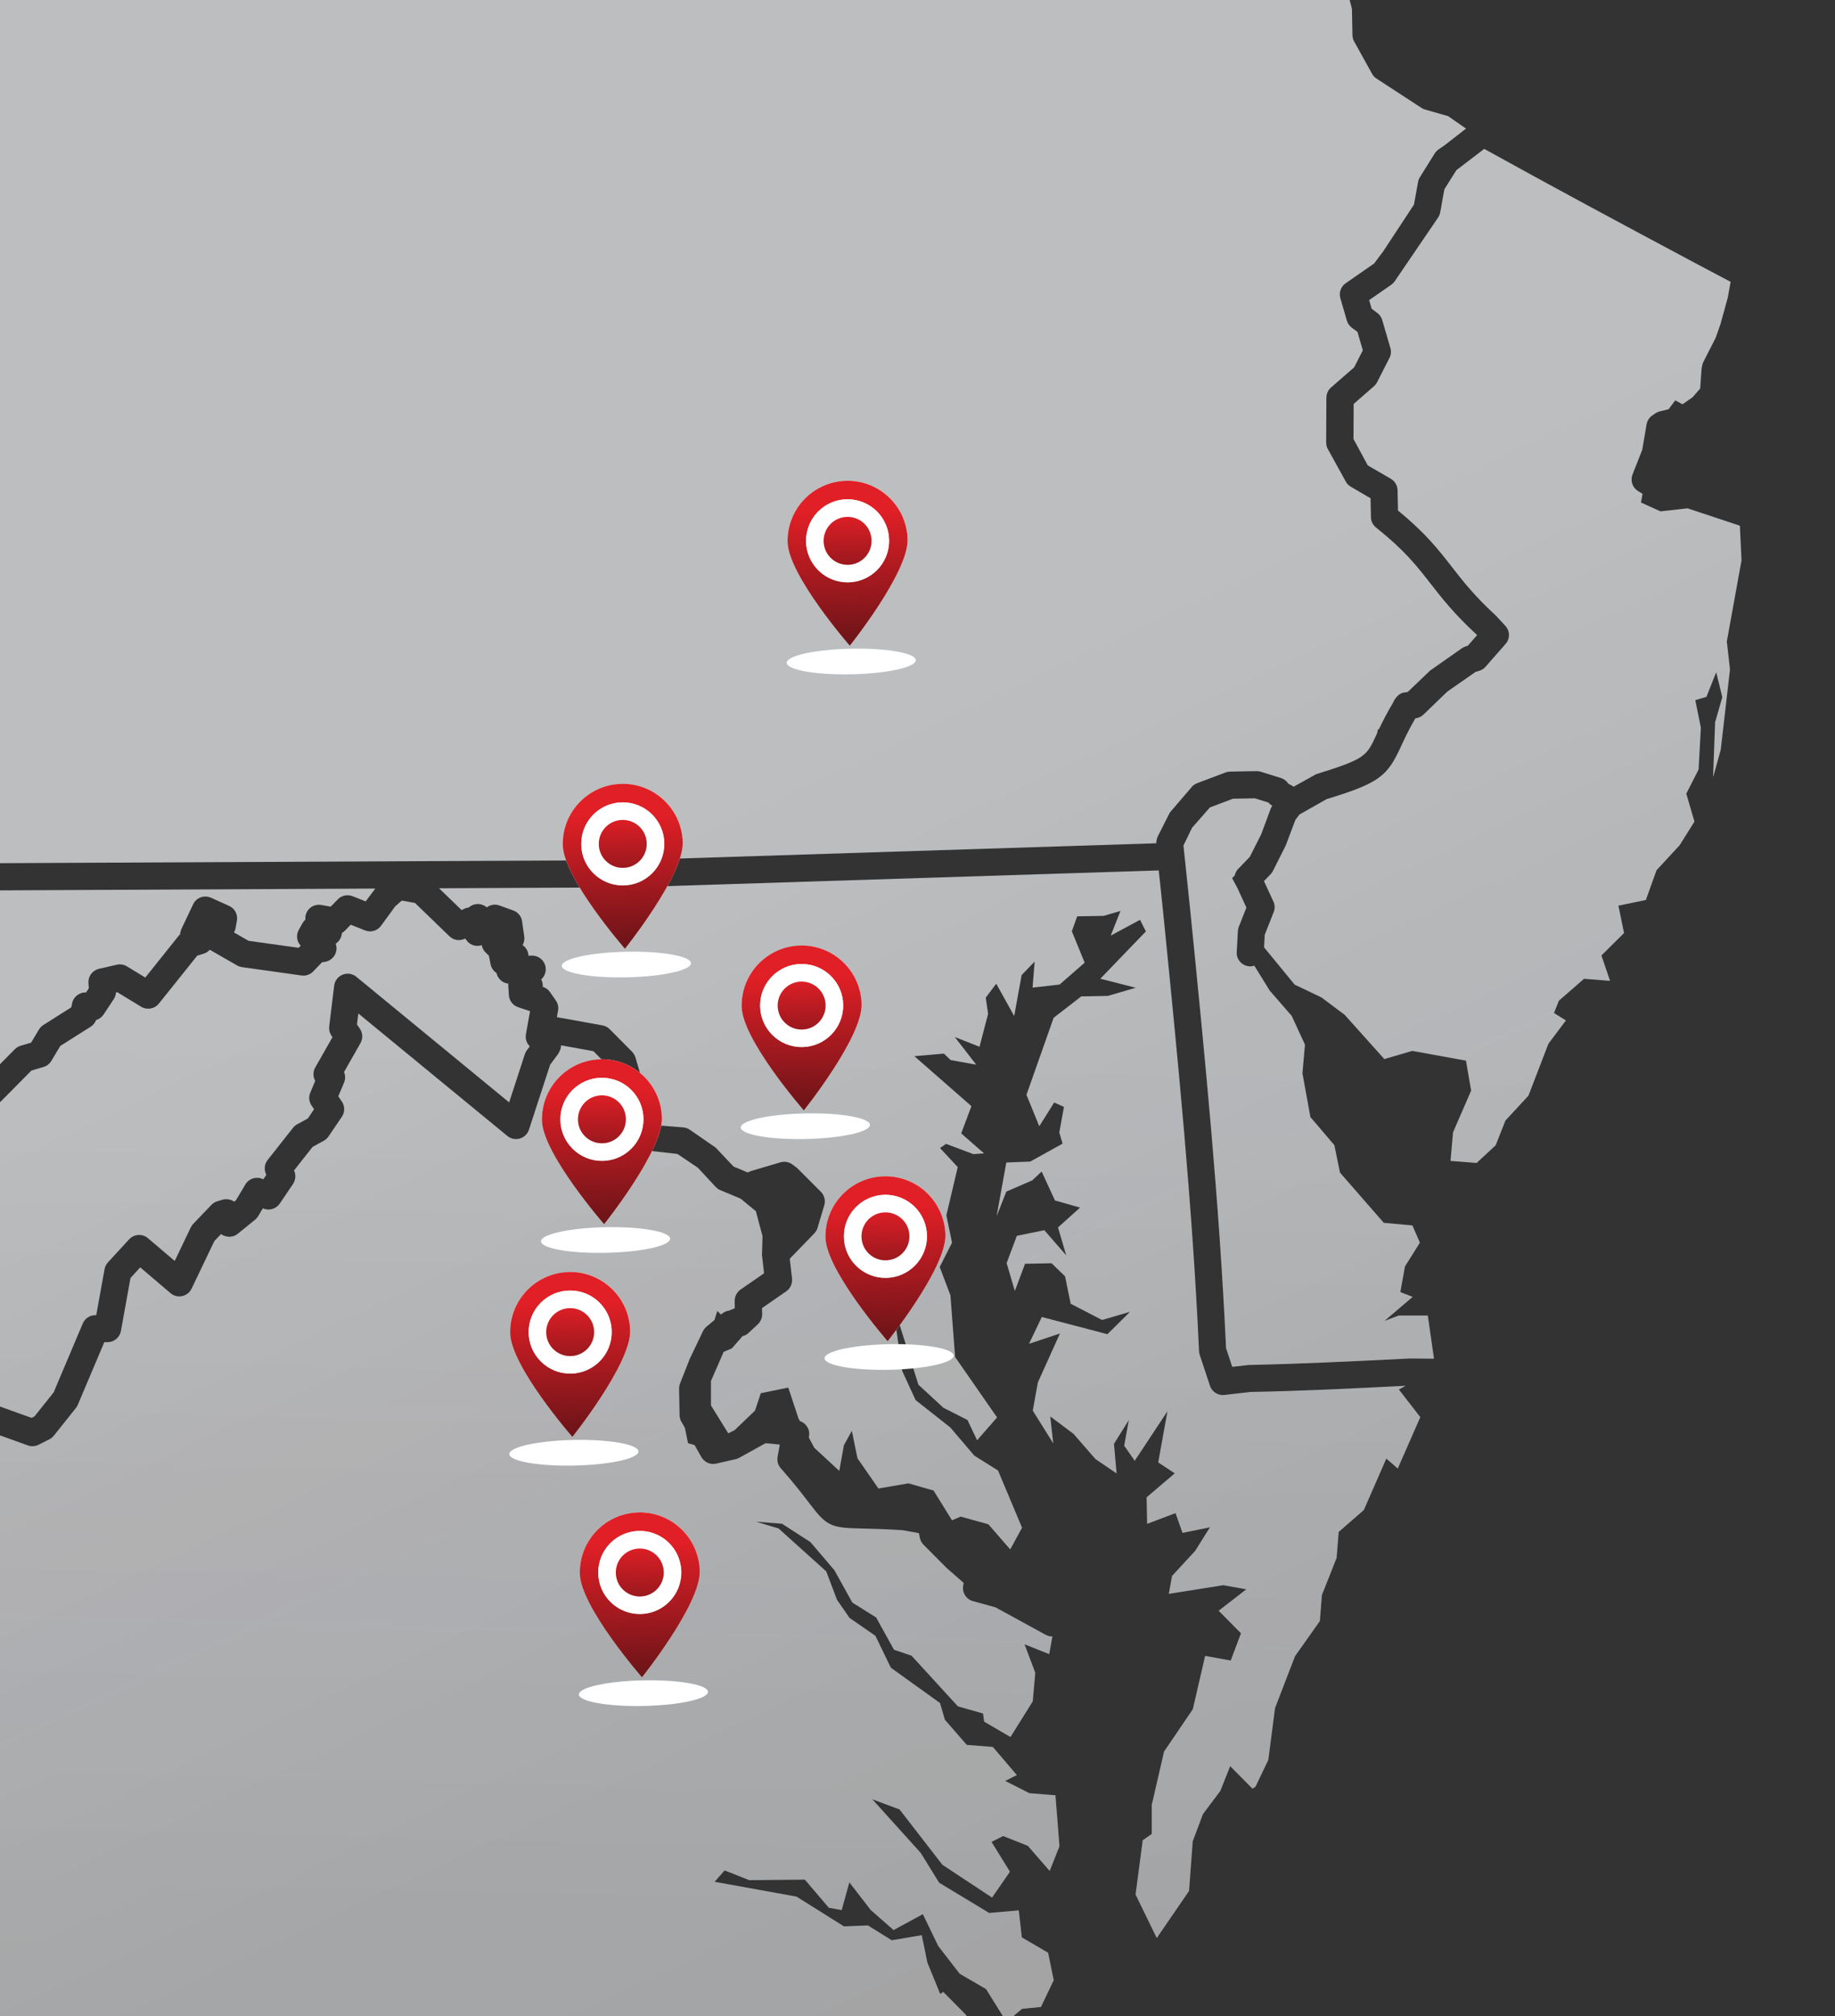 <?xml version="1.0" encoding="UTF-8"?>
<svg id="Layer_1" data-name="Layer 1" xmlns="http://www.w3.org/2000/svg" width="348.98" height="383.33" xmlns:xlink="http://www.w3.org/1999/xlink" viewBox="0 0 348.98 383.33">
  <rect x="0" y="0" width="348.98" height="383.33" fill="#333333" stroke="none"/>
  <defs>
    <clipPath id="clippath">
      <rect width="348.98" height="383.33" style="fill: none;"/>
    </clipPath>
    <linearGradient id="linear-gradient" x1="200.94" y1="638.99" x2="308.42" y2="-50.14" gradientTransform="translate(-52.7 395.63) rotate(10.25) scale(1 -1)" gradientUnits="userSpaceOnUse">
      <stop offset=".57" stop-color="#130c0e" stop-opacity="0"/>
      <stop offset=".8" stop-color="#130c0e" stop-opacity=".65"/>
      <stop offset=".82" stop-color="#130c0e" stop-opacity=".7"/>
      <stop offset="1" stop-color="#130c0e" stop-opacity=".95"/>
    </linearGradient>
    <linearGradient id="linear-gradient-2" x1="59.24" y1="616.89" x2="166.72" y2="-72.24" gradientTransform="translate(-52.7 395.63) rotate(10.25) scale(1 -1)" gradientUnits="userSpaceOnUse">
      <stop offset=".57" stop-color="#130c0e" stop-opacity="0"/>
      <stop offset=".8" stop-color="#130c0e" stop-opacity=".65"/>
      <stop offset=".82" stop-color="#130c0e" stop-opacity=".7"/>
      <stop offset="1" stop-color="#130c0e" stop-opacity=".95"/>
    </linearGradient>
    <linearGradient id="linear-gradient-3" x1="-52.92" y1="599.39" x2="54.56" y2="-89.74" gradientTransform="translate(-52.7 395.63) rotate(10.25) scale(1 -1)" gradientUnits="userSpaceOnUse">
      <stop offset=".57" stop-color="#130c0e" stop-opacity="0"/>
      <stop offset=".8" stop-color="#130c0e" stop-opacity=".65"/>
      <stop offset=".82" stop-color="#130c0e" stop-opacity=".7"/>
      <stop offset="1" stop-color="#130c0e" stop-opacity=".95"/>
    </linearGradient>
    <linearGradient id="linear-gradient-4" x1="235.65" y1="644.41" x2="343.13" y2="-44.73" gradientTransform="translate(-52.7 395.63) rotate(10.25) scale(1 -1)" gradientUnits="userSpaceOnUse">
      <stop offset=".57" stop-color="#130c0e" stop-opacity="0"/>
      <stop offset=".8" stop-color="#130c0e" stop-opacity=".65"/>
      <stop offset=".82" stop-color="#130c0e" stop-opacity=".7"/>
      <stop offset="1" stop-color="#130c0e" stop-opacity=".95"/>
    </linearGradient>
    <linearGradient id="linear-gradient-5" x1="-91.95" y1="593.31" x2="15.53" y2="-95.83" gradientTransform="translate(-52.7 395.63) rotate(10.25) scale(1 -1)" gradientUnits="userSpaceOnUse">
      <stop offset=".57" stop-color="#130c0e" stop-opacity="0"/>
      <stop offset=".8" stop-color="#130c0e" stop-opacity=".65"/>
      <stop offset=".82" stop-color="#130c0e" stop-opacity=".7"/>
      <stop offset="1" stop-color="#130c0e" stop-opacity=".95"/>
    </linearGradient>
    <linearGradient id="linear-gradient-6" x1="129.96" y1="627.92" x2="237.44" y2="-61.22" gradientTransform="translate(-52.7 395.63) rotate(10.25) scale(1 -1)" gradientUnits="userSpaceOnUse">
      <stop offset=".57" stop-color="#130c0e" stop-opacity="0"/>
      <stop offset=".8" stop-color="#130c0e" stop-opacity=".65"/>
      <stop offset=".82" stop-color="#130c0e" stop-opacity=".7"/>
      <stop offset="1" stop-color="#130c0e" stop-opacity=".95"/>
    </linearGradient>
    <linearGradient id="linear-gradient-7" x1="-11.1" y1="605.92" x2="96.38" y2="-83.22" gradientTransform="translate(-52.7 395.63) rotate(10.25) scale(1 -1)" gradientUnits="userSpaceOnUse">
      <stop offset=".57" stop-color="#130c0e" stop-opacity="0"/>
      <stop offset=".8" stop-color="#130c0e" stop-opacity=".65"/>
      <stop offset=".82" stop-color="#130c0e" stop-opacity=".7"/>
      <stop offset="1" stop-color="#130c0e" stop-opacity=".95"/>
    </linearGradient>
    <linearGradient id="linear-gradient-8" x1="-14.71" y1="612.01" x2="359.37" y2="88.31" gradientTransform="translate(-52.7 395.63) rotate(10.25) scale(1 -1)" gradientUnits="userSpaceOnUse">
      <stop offset=".57" stop-color="#130c0e" stop-opacity="0"/>
      <stop offset=".8" stop-color="#130c0e" stop-opacity=".65"/>
      <stop offset=".82" stop-color="#130c0e" stop-opacity=".7"/>
      <stop offset="1" stop-color="#130c0e" stop-opacity=".95"/>
    </linearGradient>
    <linearGradient id="linear-gradient-9" x1="-72.07" y1="571.03" x2="302" y2="47.33" gradientTransform="translate(-52.7 395.63) rotate(10.25) scale(1 -1)" gradientUnits="userSpaceOnUse">
      <stop offset=".57" stop-color="#130c0e" stop-opacity="0"/>
      <stop offset=".8" stop-color="#130c0e" stop-opacity=".65"/>
      <stop offset=".82" stop-color="#130c0e" stop-opacity=".7"/>
      <stop offset="1" stop-color="#130c0e" stop-opacity=".95"/>
    </linearGradient>
    <linearGradient id="linear-gradient-10" x1="-263.42" y1="434.36" x2="110.65" y2="-89.34" gradientTransform="translate(-52.7 395.63) rotate(10.25) scale(1 -1)" gradientUnits="userSpaceOnUse">
      <stop offset=".57" stop-color="#130c0e" stop-opacity="0"/>
      <stop offset=".8" stop-color="#130c0e" stop-opacity=".65"/>
      <stop offset=".82" stop-color="#130c0e" stop-opacity=".7"/>
      <stop offset="1" stop-color="#130c0e" stop-opacity=".95"/>
    </linearGradient>
    <linearGradient id="linear-gradient-11" x1="50.76" y1="658.77" x2="424.83" y2="135.07" gradientTransform="translate(-52.7 395.63) rotate(10.25) scale(1 -1)" gradientUnits="userSpaceOnUse">
      <stop offset=".57" stop-color="#130c0e" stop-opacity="0"/>
      <stop offset=".8" stop-color="#130c0e" stop-opacity=".65"/>
      <stop offset=".82" stop-color="#130c0e" stop-opacity=".7"/>
      <stop offset="1" stop-color="#130c0e" stop-opacity=".95"/>
    </linearGradient>
    <linearGradient id="linear-gradient-12" x1="-237.46" y1="452.9" x2="136.62" y2="-70.8" gradientTransform="translate(-52.7 395.63) rotate(10.25) scale(1 -1)" gradientUnits="userSpaceOnUse">
      <stop offset=".57" stop-color="#130c0e" stop-opacity="0"/>
      <stop offset=".8" stop-color="#130c0e" stop-opacity=".65"/>
      <stop offset=".82" stop-color="#130c0e" stop-opacity=".7"/>
      <stop offset="1" stop-color="#130c0e" stop-opacity=".95"/>
    </linearGradient>
    <linearGradient id="linear-gradient-13" x1="-64.23" y1="576.64" x2="309.85" y2="52.94" gradientTransform="translate(-52.7 395.63) rotate(10.25) scale(1 -1)" gradientUnits="userSpaceOnUse">
      <stop offset=".57" stop-color="#130c0e" stop-opacity="0"/>
      <stop offset=".8" stop-color="#130c0e" stop-opacity=".65"/>
      <stop offset=".82" stop-color="#130c0e" stop-opacity=".7"/>
      <stop offset="1" stop-color="#130c0e" stop-opacity=".95"/>
    </linearGradient>
    <linearGradient id="linear-gradient-14" x1="-157.23" y1="510.21" x2="216.84" y2="-13.49" gradientTransform="translate(-52.7 395.63) rotate(10.25) scale(1 -1)" gradientUnits="userSpaceOnUse">
      <stop offset=".57" stop-color="#130c0e" stop-opacity="0"/>
      <stop offset=".8" stop-color="#130c0e" stop-opacity=".65"/>
      <stop offset=".82" stop-color="#130c0e" stop-opacity=".7"/>
      <stop offset="1" stop-color="#130c0e" stop-opacity=".95"/>
    </linearGradient>
    <radialGradient id="radial-gradient" cx="818.23" cy="16731.26" fx="818.23" fy="16731.26" r="14.97" gradientTransform="translate(-452.77 2860.13) rotate(-1.19) scale(.82 -.16)" gradientUnits="userSpaceOnUse">
      <stop offset="0" stop-color="gray"/>
      <stop offset=".46" stop-color="#c1c1c1"/>
      <stop offset=".82" stop-color="#ededed"/>
      <stop offset="1" stop-color="#fff"/>
    </radialGradient>
    <radialGradient id="radial-gradient-2" cx="159.31" cy="292.29" fx="159.31" fy="292.29" r="13.71" gradientTransform="translate(8.08 402.63) rotate(-1.19) scale(1 -1)" gradientUnits="userSpaceOnUse">
      <stop offset="0" stop-color="#ccc"/>
      <stop offset=".05" stop-color="#d3d3d3"/>
      <stop offset=".2" stop-color="#e7e7e7"/>
      <stop offset=".37" stop-color="#f4f4f4"/>
      <stop offset=".59" stop-color="#fcfcfc"/>
      <stop offset="1" stop-color="#fff"/>
    </radialGradient>
    <linearGradient id="linear-gradient-15" x1="159.31" y1="360.99" x2="159.31" y2="257.8" gradientTransform="translate(8.08 402.63) rotate(-1.19) scale(1 -1)" gradientUnits="userSpaceOnUse">
      <stop offset=".57" stop-color="#130c0e" stop-opacity="0"/>
      <stop offset=".8" stop-color="#130c0e" stop-opacity=".65"/>
      <stop offset=".82" stop-color="#130c0e" stop-opacity=".7"/>
      <stop offset="1" stop-color="#130c0e" stop-opacity=".95"/>
    </linearGradient>
    <linearGradient id="linear-gradient-16" x1="159.31" y1="330.52" x2="159.31" y2="280.38" gradientTransform="translate(8.08 402.63) rotate(-1.19) scale(1 -1)" gradientUnits="userSpaceOnUse">
      <stop offset=".57" stop-color="#130c0e" stop-opacity="0"/>
      <stop offset=".8" stop-color="#130c0e" stop-opacity=".65"/>
      <stop offset=".82" stop-color="#130c0e" stop-opacity=".7"/>
      <stop offset="1" stop-color="#130c0e" stop-opacity=".95"/>
    </linearGradient>
    <radialGradient id="radial-gradient-3" cx="739.97" cy="16960.23" fx="739.97" fy="16960.23" r="14.97" gradientTransform="translate(0 386) scale(1 -1)" gradientUnits="userSpaceOnUse">
      <stop offset="0" stop-color="gray"/>
      <stop offset=".46" stop-color="#c1c1c1"/>
      <stop offset=".82" stop-color="#ededed"/>
      <stop offset="1" stop-color="#fff"/>
    </radialGradient>
    <radialGradient id="radial-gradient-4" cx="117.61" cy="238.13" fx="117.61" fy="238.13" r="13.71" gradientTransform="translate(0 386) scale(1 -1)" gradientUnits="userSpaceOnUse">
      <stop offset="0" stop-color="#ccc"/>
      <stop offset=".05" stop-color="#d3d3d3"/>
      <stop offset=".2" stop-color="#e7e7e7"/>
      <stop offset=".37" stop-color="#f4f4f4"/>
      <stop offset=".59" stop-color="#fcfcfc"/>
      <stop offset="1" stop-color="#fff"/>
    </radialGradient>
    <linearGradient id="linear-gradient-17" x1="115.36" y1="304.26" x2="115.36" y2="201.08" gradientTransform="translate(8.08 402.63) rotate(-1.19) scale(1 -1)" gradientUnits="userSpaceOnUse">
      <stop offset=".57" stop-color="#130c0e" stop-opacity="0"/>
      <stop offset=".8" stop-color="#130c0e" stop-opacity=".65"/>
      <stop offset=".82" stop-color="#130c0e" stop-opacity=".7"/>
      <stop offset="1" stop-color="#130c0e" stop-opacity=".95"/>
    </linearGradient>
    <linearGradient id="linear-gradient-18" x1="115.36" y1="273.8" x2="115.36" y2="223.66" gradientTransform="translate(8.08 402.63) rotate(-1.19) scale(1 -1)" gradientUnits="userSpaceOnUse">
      <stop offset=".57" stop-color="#130c0e" stop-opacity="0"/>
      <stop offset=".8" stop-color="#130c0e" stop-opacity=".65"/>
      <stop offset=".82" stop-color="#130c0e" stop-opacity=".7"/>
      <stop offset="1" stop-color="#130c0e" stop-opacity=".95"/>
    </linearGradient>
    <radialGradient id="radial-gradient-5" cx="780.65" cy="16766.9" fx="780.65" fy="16766.9" r="14.97" gradientTransform="translate(0 386) scale(1 -1)" gradientUnits="userSpaceOnUse">
      <stop offset="0" stop-color="gray"/>
      <stop offset=".46" stop-color="#c1c1c1"/>
      <stop offset=".82" stop-color="#ededed"/>
      <stop offset="1" stop-color="#fff"/>
    </radialGradient>
    <radialGradient id="radial-gradient-6" cx="150.98" cy="206.7" fx="150.98" fy="206.7" r="13.71" gradientTransform="translate(0 386) scale(1 -1)" gradientUnits="userSpaceOnUse">
      <stop offset="0" stop-color="#ccc"/>
      <stop offset=".05" stop-color="#d3d3d3"/>
      <stop offset=".2" stop-color="#e7e7e7"/>
      <stop offset=".37" stop-color="#f4f4f4"/>
      <stop offset=".59" stop-color="#fcfcfc"/>
      <stop offset="1" stop-color="#fff"/>
    </radialGradient>
    <linearGradient id="linear-gradient-19" x1="148.73" y1="272.83" x2="148.73" y2="169.64" gradientTransform="translate(8.08 402.63) rotate(-1.19) scale(1 -1)" gradientUnits="userSpaceOnUse">
      <stop offset=".57" stop-color="#130c0e" stop-opacity="0"/>
      <stop offset=".8" stop-color="#130c0e" stop-opacity=".65"/>
      <stop offset=".82" stop-color="#130c0e" stop-opacity=".7"/>
      <stop offset="1" stop-color="#130c0e" stop-opacity=".95"/>
    </linearGradient>
    <linearGradient id="linear-gradient-20" x1="148.73" y1="242.36" x2="148.73" y2="192.22" gradientTransform="translate(8.08 402.63) rotate(-1.19) scale(1 -1)" gradientUnits="userSpaceOnUse">
      <stop offset=".57" stop-color="#130c0e" stop-opacity="0"/>
      <stop offset=".8" stop-color="#130c0e" stop-opacity=".65"/>
      <stop offset=".82" stop-color="#130c0e" stop-opacity=".7"/>
      <stop offset="1" stop-color="#130c0e" stop-opacity=".95"/>
    </linearGradient>
    <radialGradient id="radial-gradient-7" cx="798.96" cy="16495.03" fx="798.96" fy="16495.03" r="14.97" gradientTransform="translate(0 386) scale(1 -1)" gradientUnits="userSpaceOnUse">
      <stop offset="0" stop-color="gray"/>
      <stop offset=".46" stop-color="#c1c1c1"/>
      <stop offset=".82" stop-color="#ededed"/>
      <stop offset="1" stop-color="#fff"/>
    </radialGradient>
    <radialGradient id="radial-gradient-8" cx="166" cy="162.49" fx="166" fy="162.49" r="13.71" gradientTransform="translate(0 386) scale(1 -1)" gradientUnits="userSpaceOnUse">
      <stop offset="0" stop-color="#ccc"/>
      <stop offset=".05" stop-color="#d3d3d3"/>
      <stop offset=".2" stop-color="#e7e7e7"/>
      <stop offset=".37" stop-color="#f4f4f4"/>
      <stop offset=".59" stop-color="#fcfcfc"/>
      <stop offset="1" stop-color="#fff"/>
    </radialGradient>
    <linearGradient id="linear-gradient-21" x1="163.76" y1="228.62" x2="163.76" y2="125.43" gradientTransform="translate(8.08 402.63) rotate(-1.19) scale(1 -1)" gradientUnits="userSpaceOnUse">
      <stop offset=".57" stop-color="#130c0e" stop-opacity="0"/>
      <stop offset=".8" stop-color="#130c0e" stop-opacity=".65"/>
      <stop offset=".82" stop-color="#130c0e" stop-opacity=".7"/>
      <stop offset="1" stop-color="#130c0e" stop-opacity=".95"/>
    </linearGradient>
    <linearGradient id="linear-gradient-22" x1="163.76" y1="198.16" x2="163.76" y2="148.01" gradientTransform="translate(8.08 402.63) rotate(-1.19) scale(1 -1)" gradientUnits="userSpaceOnUse">
      <stop offset=".57" stop-color="#130c0e" stop-opacity="0"/>
      <stop offset=".8" stop-color="#130c0e" stop-opacity=".65"/>
      <stop offset=".82" stop-color="#130c0e" stop-opacity=".7"/>
      <stop offset="1" stop-color="#130c0e" stop-opacity=".95"/>
    </linearGradient>
    <radialGradient id="radial-gradient-9" cx="733.82" cy="16638.72" fx="733.82" fy="16638.72" r="14.97" gradientTransform="translate(0 386) scale(1 -1)" gradientUnits="userSpaceOnUse">
      <stop offset="0" stop-color="gray"/>
      <stop offset=".46" stop-color="#c1c1c1"/>
      <stop offset=".82" stop-color="#ededed"/>
      <stop offset="1" stop-color="#fff"/>
    </radialGradient>
    <radialGradient id="radial-gradient-10" cx="112.55" cy="185.85" fx="112.55" fy="185.85" r="13.71" gradientTransform="translate(0 386) scale(1 -1)" gradientUnits="userSpaceOnUse">
      <stop offset="0" stop-color="#ccc"/>
      <stop offset=".05" stop-color="#d3d3d3"/>
      <stop offset=".2" stop-color="#e7e7e7"/>
      <stop offset=".37" stop-color="#f4f4f4"/>
      <stop offset=".59" stop-color="#fcfcfc"/>
      <stop offset="1" stop-color="#fff"/>
    </radialGradient>
    <linearGradient id="linear-gradient-23" x1="110.31" y1="251.99" x2="110.31" y2="148.8" gradientTransform="translate(8.08 402.63) rotate(-1.19) scale(1 -1)" gradientUnits="userSpaceOnUse">
      <stop offset=".57" stop-color="#130c0e" stop-opacity="0"/>
      <stop offset=".8" stop-color="#130c0e" stop-opacity=".65"/>
      <stop offset=".82" stop-color="#130c0e" stop-opacity=".7"/>
      <stop offset="1" stop-color="#130c0e" stop-opacity=".95"/>
    </linearGradient>
    <linearGradient id="linear-gradient-24" x1="110.31" y1="221.52" x2="110.31" y2="171.38" gradientTransform="translate(8.08 402.63) rotate(-1.19) scale(1 -1)" gradientUnits="userSpaceOnUse">
      <stop offset=".57" stop-color="#130c0e" stop-opacity="0"/>
      <stop offset=".8" stop-color="#130c0e" stop-opacity=".65"/>
      <stop offset=".82" stop-color="#130c0e" stop-opacity=".7"/>
      <stop offset="1" stop-color="#130c0e" stop-opacity=".95"/>
    </linearGradient>
    <radialGradient id="radial-gradient-11" cx="725.44" cy="16390.77" fx="725.44" fy="16390.77" r="14.97" gradientTransform="translate(0 386) scale(1 -1)" gradientUnits="userSpaceOnUse">
      <stop offset="0" stop-color="gray"/>
      <stop offset=".46" stop-color="#c1c1c1"/>
      <stop offset=".82" stop-color="#ededed"/>
      <stop offset="1" stop-color="#fff"/>
    </radialGradient>
    <radialGradient id="radial-gradient-12" cx="105.68" cy="145.54" fx="105.68" fy="145.54" r="13.71" gradientTransform="translate(0 386) scale(1 -1)" gradientUnits="userSpaceOnUse">
      <stop offset="0" stop-color="#ccc"/>
      <stop offset=".05" stop-color="#d3d3d3"/>
      <stop offset=".2" stop-color="#e7e7e7"/>
      <stop offset=".37" stop-color="#f4f4f4"/>
      <stop offset=".59" stop-color="#fcfcfc"/>
      <stop offset="1" stop-color="#fff"/>
    </radialGradient>
    <linearGradient id="linear-gradient-25" x1="103.43" y1="211.67" x2="103.43" y2="108.48" gradientTransform="translate(8.08 402.63) rotate(-1.19) scale(1 -1)" gradientUnits="userSpaceOnUse">
      <stop offset=".57" stop-color="#130c0e" stop-opacity="0"/>
      <stop offset=".8" stop-color="#130c0e" stop-opacity=".65"/>
      <stop offset=".82" stop-color="#130c0e" stop-opacity=".7"/>
      <stop offset="1" stop-color="#130c0e" stop-opacity=".95"/>
    </linearGradient>
    <linearGradient id="linear-gradient-26" x1="103.43" y1="181.2" x2="103.43" y2="131.06" gradientTransform="translate(8.08 402.63) rotate(-1.19) scale(1 -1)" gradientUnits="userSpaceOnUse">
      <stop offset=".57" stop-color="#130c0e" stop-opacity="0"/>
      <stop offset=".8" stop-color="#130c0e" stop-opacity=".65"/>
      <stop offset=".82" stop-color="#130c0e" stop-opacity=".7"/>
      <stop offset="1" stop-color="#130c0e" stop-opacity=".95"/>
    </linearGradient>
    <radialGradient id="radial-gradient-13" cx="740.41" cy="16108.02" fx="740.41" fy="16108.02" r="14.97" gradientTransform="translate(0 386) scale(1 -1)" gradientUnits="userSpaceOnUse">
      <stop offset="0" stop-color="gray"/>
      <stop offset=".46" stop-color="#c1c1c1"/>
      <stop offset=".82" stop-color="#ededed"/>
      <stop offset="1" stop-color="#fff"/>
    </radialGradient>
    <radialGradient id="radial-gradient-14" cx="117.96" cy="99.56" fx="117.96" fy="99.56" r="13.71" gradientTransform="translate(0 386) scale(1 -1)" gradientUnits="userSpaceOnUse">
      <stop offset="0" stop-color="#ccc"/>
      <stop offset=".05" stop-color="#d3d3d3"/>
      <stop offset=".2" stop-color="#e7e7e7"/>
      <stop offset=".37" stop-color="#f4f4f4"/>
      <stop offset=".59" stop-color="#fcfcfc"/>
      <stop offset="1" stop-color="#fff"/>
    </radialGradient>
    <linearGradient id="linear-gradient-27" x1="115.72" y1="165.69" x2="115.72" y2="62.51" gradientTransform="translate(8.08 402.63) rotate(-1.19) scale(1 -1)" gradientUnits="userSpaceOnUse">
      <stop offset=".57" stop-color="#130c0e" stop-opacity="0"/>
      <stop offset=".8" stop-color="#130c0e" stop-opacity=".65"/>
      <stop offset=".82" stop-color="#130c0e" stop-opacity=".7"/>
      <stop offset="1" stop-color="#130c0e" stop-opacity=".95"/>
    </linearGradient>
    <linearGradient id="linear-gradient-28" x1="115.72" y1="135.23" x2="115.72" y2="85.09" gradientTransform="translate(8.08 402.63) rotate(-1.19) scale(1 -1)" gradientUnits="userSpaceOnUse">
      <stop offset=".57" stop-color="#130c0e" stop-opacity="0"/>
      <stop offset=".8" stop-color="#130c0e" stop-opacity=".65"/>
      <stop offset=".82" stop-color="#130c0e" stop-opacity=".7"/>
      <stop offset="1" stop-color="#130c0e" stop-opacity=".95"/>
    </linearGradient>
  </defs>
  <g style="clip-path: url(#clippath);">
    <g>
      <g>
        <path d="M270.03,236.27l-1.42-3.27-5.44-.49-8.33-9.55-1.07-5.22-4.56-5.35-1.51-8.32.48-5.44-2.53-5.48-4.16-4.78-2.94-4.75c-.29.09-.6.14-.92.12-.11,0-.22-.02-.32-.04-1.26-.23-2.19-1.36-2.11-2.67l.22-3.98c.02-.28.07-.55.17-.81l1.45-3.67-1.72-3.75-1-1.86.5-.49c.1-.46.31-.9.65-1.25l2.21-2.29,2.16-4.26,1.83-4.93c.08-.19.18-.37.29-.54-.27-.16-.52-.35-.72-.6l-2.59-.81-4.18.08-4.38,1.66-3.38,3.86-1.64,3.37,1.31,12.5c2.72,27.18,5.52,55.28,6.79,83.07l1.18,3.56,3.06-.35c10.51-.23,20.32-.72,30.71-1.24l4.6.04-1.18-8.21h-5.53l-2.7,1.02,5.35-4.56-2.34-.92.88-4.87,2.83-4.51v-.02Z" style="fill: #bcbec0;"/>
        <path d="M-61.6-17.07s-1.54,108.31-1.55,108.78l-1.74,71.61,61.37.82,122.88-.59,100.53-3.21c0-.17.02-.33.05-.5.03-.18.07-.34.14-.51.03-.07.03-.14.06-.21l2.33-4.61,4.17-4.87c.28-.33.63-.57,1.02-.72l5.4-2.04c.28-.11.57-.16.87-.17l5.04-.09c.27,0,.55.03.82.12l3.81,1.19c.54.17,1.01.5,1.34.98l.05.08.85.47c.06.03.09.1.15.14l4.3-2.39c9.34-2.91,9.59-3.42,11.43-7.4.06-.13.13-.28.19-.41l.11-.62.27-.21c.64-1.36,1.46-2.98,2.64-4.96.38-.92,1.18-1.81,2.06-1.93l.73-.11,4.27-4.08,6.06-4.25c.23-.16.48-.27.74-.35l.35-.1,1.77-2.03-.1-.11c-4.26-3.92-6.68-7.02-8.8-9.75-2.62-3.36-4.88-6.26-10.32-10.6-.6-.48-.96-1.2-.97-1.96l-.07-3.6-3.75-2.19c-.42-.24-.75-.58-.97-1l-3.26-5.91c-.31-.46-.47-1-.46-1.56l.04-8.42c0-.76.31-1.48.88-1.98l4.4-3.83,1.65-3.24-1.02-3.51-1.08-.8c-.45-.33-.77-.81-.93-1.34l-1.24-4.25c-.31-1.07.09-2.21,1-2.85l5.41-3.75,1.74-2.32,5.85-8.89.78-4.32c.06-.33.18-.63.36-.91l2.82-4.52c.2-.29.44-.55.73-.75l1.15-.79,4.06-3.16-3.41-2.37-4.37-1.25c-.23-.07-.45-.16-.66-.29l-8.63-5.63c-.33-.22-.61-.53-.8-.88l-3.41-6.15c-.21-.37-.32-.78-.32-1.2l-.1-5.04-1.39-5.22-1.74-5.22-3.43-4.02-3.3.14c-1.21.04-2.24-.72-2.57-1.85l-1.32-4.49-3.74-2.8c-.2-.14-.37-.32-.52-.51l-3.25.06c-83.61,4.01-168.08,5.99-250.99,5.88l-6.05-.08c-.14,0-.29-.02-.42-.05-1.19-.22-2.09-1.24-2.12-2.49l-.06-19.19c0-.11.06-.5.1-.74l-17.16,9.29-.23-1.54-5.83,4.47-11.72,6.43-3.73,1.32c.48.48.78,1.16.76,1.89h0Z" style="fill: #bcbec0;"/>
        <path d="M-253.85,411.03c33.99,1.55,74.58,3.27,109.21,2.07l3.02.49s.02.02.09.03l.09.02h.03l4.78,1.37,5.11.91c51.09,3.94,104.08,3.47,155.31,3,20.24-.18,41.15-.37,61.66-.29.46-.29,1-.42,1.54-.38l4.47.3c43.12-1.05,85.11-2.27,124.84-3.62l-.14-.38.31.37c1.51-.05,3.02-.1,4.53-.15l-.33-2.92.49-5.44,4.16,4.78.84,3.35,1.69-.17-5.55-14.28-2.53-11.02-14.21-2.07-4.69-1.85-2.52,5.57,1.42,3.28-4.43-3.32-3.81-1.19-6.24,3.9,2.34-4.61-3.99-5.75-4.25-4.29-.58.4-2.44-5.97-1.07-5.22-5.71.97-4.52-2.82-4.56.18-9.03-5.66-15.58-2.82,1.91-2.16,4.69,1.85,10.57-.1,4.56,5.35,2.44.44,1.46-5.27,4.07,5.26,4.34,3.81,5.57-3.02,2.93,6.06,4.07,5.26,5.01,2.92,3.9,6.24,2.96-2.48,3.59-.36,2.43-5.09-1.07-5.22-5-2.92-.58-5.13-5.62.49-9.52-5.75-3.5-5.66-9.21-10.21,5.18,1.94,8.15,10.52,9.44,6.23,3.4-4.92-3.5-5.67,2.21-1.11,4.69,1.86,4.16,4.78,1.86-4.7-.76-9.69-4.95-.39-4.61-2.34,2.21-1.11-4.56-5.35-4.96-.39-4.16-4.78-.93-3.18-9.35-6.72-2.93-6.06-4.92-3.4-2.39-3.45-2.04-5.39-9.08-8.18-4.29-1.28,4.96.39,5.4,3.49,4.56,5.35,3.41,6.15,4.52,2.83,3.41,6.15,3.32,1.11,8.82,9.64,4.78,1.36.22,1.55,5,2.92,4.24-6.78.48-5.44-2.04-5.4,4.69,1.86.61-3.37c-.17,0-.34.01-.5-.02-.29-.05-.58-.16-.84-.31l-9.48-5.19-4.32-1.19c-1.28-.37-2.06-1.63-1.83-2.94l.09-.52-3.24-2.84-4.39-4.41c-.35-.36-.6-.81-.7-1.31l-.18-.9-3.16-.57c-3.28-.2-5.8-.27-7.66-.31-5.99-.11-6.73-.48-9.99-4.77-1.15-1.5-2.77-3.65-5.47-6.7-.52-.59-.74-1.38-.6-2.16l.42-2.33-2.7-.26-5.06,2.8c-.2.11-.42.19-.65.24l-3.68.84c-1.12.26-2.27-.26-2.83-1.26l-1.28-2.26-1.25-.36-.59-2.9-.55-.97c-.29-.42-.46-.92-.47-1.44l-.09-5.05c0-.34.06-.68.18-.99l1.85-4.69,2.51-5.25c.15-.33.39-.63.67-.87l1.51-1.26.55-1.72.7.68.21-.17c.37-.31.81-.51,1.28-.57l1.13-.46-.02-1.38c0-.86.41-1.67,1.11-2.17l4.48-3.1-.41-3.6c-.02-.14.03-.26.04-.39,0-.11-.03-.22,0-.33v-.02s.08-2.71.08-2.71l-1.27-4.76-2.9-2.38-3.85-1.61c-.34-.14-.64-.36-.9-.63l-3.37-3.63-3.9-2.63-6.48-.73c-.48-.09-.93-.31-1.29-.64l-4.74-4.38c-.78-.72-1.04-1.85-.64-2.84l1.53-3.86-1.13-3.83-3.22-3.26-6.15-1.11c0,.14-.03.26-.05.4-.02.15-.05.29-.11.43-.06.17-.14.33-.23.49-.04.08-.06.16-.11.24l-1.58,2.12-4.03,12.36c-.27.82-.92,1.44-1.74,1.68-.81.24-1.7.06-2.37-.49l-28.34-23.29-.26,2.1.55.79c.56.82.61,1.88.12,2.75l-3.13,5.5c.27.63.28,1.35,0,2.02l-1.09,2.59.66.97c.61.87.62,2.04.02,2.92l-2.54,3.74c-.23.33-.53.62-.9.82l-2.12,1.16-3.54,4.49.04.09c.35.81.26,1.74-.23,2.48l-2.52,3.73c-.69,1-1.99,1.4-3.09.95l-.13-.05-.88,1.48c-.16.26-.36.5-.6.69l-3.28,2.66c-.67.55-1.59.73-2.4.45-.29-.08-.55-.21-.78-.39l-1.28,1.33-4.33,9.06c-.35.72-1.01,1.24-1.8,1.41s-1.6-.04-2.21-.56l-5.76-4.9-1.85,2.02-1.82,10.07c-.22,1.21-1.26,2.1-2.49,2.13h-.67l-5.03,11.89c-.09.21-.21.42-.35.6l-4.22,5.29c-.23.29-.52.53-.85.69l-2.04,1.03c-.64.32-1.38.37-2.05.13l-10.48-3.77c-.67-.24-1.21-.75-1.5-1.41l-2.88-6.67-3.18-1.5-.24.53.04,1.75c.02.74-.28,1.45-.82,1.95l-.78.73.3,4.43c.04.66-.17,1.32-.6,1.83l-1.94,2.31-.53,2.93c-.25,1.41-1.6,2.34-3,2.08l-.15-.03-.9,1.34.52,1.79c.28.95-.02,1.99-.77,2.66l-7.55,6.69-.52,4.94c-.03.29-.11.58-.23.84l-4.49,9.44c-.17.36-.42.67-.74.92l-4.02,3.16-2.94,4.24c-.34.48-.83.84-1.4,1l-1.42.42-.21,1.14c-.1.55-.37,1.05-.78,1.43l-2.45,2.28.04.66c.05.81-.27,1.59-.88,2.12l-1.08.95.19.95c.17.83-.08,1.69-.67,2.3l-2.43,2.53h.35c.45.02.89.16,1.29.41l2.09,1.32c.61.38,1.03,1,1.16,1.71s-.03,1.45-.47,2.02l-1.84,2.46c-.23.31-.53.57-.88.75l-1.46.76c.49.59.69,1.36.55,2.12l-.41,2.26c-.17.96-.88,1.75-1.82,2.02l-3.33.97-4.58,4.27c-.3.27-.65.48-1.03.59l-2.94.86c-1.33.39-2.71-.33-3.17-1.61l-.71-2.01-14.06,7.55c-.96.5-2.13.37-2.93-.34l-1.38-1.22c.54,1.17.13,2.57-.97,3.28l-6.29,3.99c-.31.19-.66.32-1.02.37l-1.43.19c-.62.09-1.23-.04-1.72-.35l-.73.4c-.29.15-.6.26-.92.3l-7.21.91-4.72,2.17c-.96.45-2.11.27-2.88-.48l-6.12-5.92-1.42,2.06c-.3.44-.73.77-1.24.95l-5.41,1.98-3.02,3.14c-.48.5-1.14.78-1.84.79l-7.45.06c-.16,0-.32-.02-.48-.05-.56-.1-1.07-.37-1.45-.81l-4.54-5.01-4.59-1.22c-.67-.19-1.24-.62-1.58-1.23l-1.6-2.81-3.69-3.74c-.59-.6-.85-1.45-.7-2.27l.4-2.22-3.35-3.09c-.15-.14-.23-.32-.35-.49l-17,14.19-6.57,3.69-13.44,6.41-3.62,3.93-1.29,4.66c-.16.57-.52,1.08-1.01,1.43l-1.16.81-4.8,2.24-1.03,3.65c-.14.48-.41.92-.79,1.25l-4.78,4.17c-.28.24-.61.42-.98.53l-5.33,1.55-4.2,2.34-1.61,4.28c-.29.77-.91,1.35-1.7,1.57l-2.12.63-5.55.66-5.47,1.41-4.98,2.78-1.39,1.26h.05Z" style="fill: #bcbec0;"/>
        <path d="M328.38,122.13l2.82-15.58-.31-6.59-9.96-3.31-5.13.58-3.72-1.68.3-1.65-.87-.54c-1.05-.66-1.49-1.97-1.04-3.13l1.85-4.7.83-4.86c.12-.67.5-1.27,1.06-1.66l.57-.4c.26-.17.55-.3.85-.38l1.72-.43,1.25-1.68,1.37.75,1.91-1.32,1.46-1.67.25-3.6c0-.09.11-.68.13-.77.04-.24.12-.49.24-.71l2.34-4.6.89-2.53,1.4-5.08.54-3-7.49-3.97c-13.15-7.02-26.36-14.1-39.37-21.31l-5.3,4.05-2.28,3.64-.79,4.38c-.07.36-.21.71-.42,1.01l-8.28,12.16c-.16.22-.36.42-.59.58l-4.23,2.93.48,1.64,1.08.81c.45.33.77.8.93,1.34l1.55,5.31c.19.63.13,1.31-.17,1.9l-2.35,4.61c-.15.29-.35.55-.6.77l-3.86,3.37-.03,6.67,2.72,5.02,4.38,2.54c.78.46,1.26,1.28,1.28,2.18l.08,3.85c5.26,4.31,7.67,7.42,10.23,10.7,2.1,2.7,4.26,5.49,8.36,9.26l1.82,1.96c.9.97.93,2.46.05,3.45l-3.8,4.33c-.32.37-.74.65-1.21.78l-.68.2-5.39,3.75-4.55,4.39c-.39.37-.88.61-1.41.68h-.11c-1.32,2.28-2.13,4.03-2.78,5.44-2.55,5.5-3.94,6.85-14.11,9.94l-5.16,2.92-.78,1.04-1.82,4.84-2.45,4.86c-.12.23-.26.44-.44.62l-1.26,1.3,1.79,3.88c.3.63.32,1.37.06,2.02l-1.7,4.31-.13,2.39,5.82,7.09,5.09,2.43,4.43,3.32,7.53,8.4,5.31-1.55,10.22,1.85.98,5.71-3.44,7.92-.48,5.44,4.96.39,3.63-3.37,1.85-4.69,4.38-4.74,3.8-9.87,3.32-4.43-2.26-1.42.93-2.34,4.78-4.16,4.95.39-1.64-4.83,4.3-4.26-1.07-5.21,5.22-1.07,2.03-5.66,4.38-4.74,2.83-4.51-1.55-5.31,2.34-4.6.43-7.96-1.06-5.22,2.12-.63,1.86-4.68,1.16,4.73-1.37,4.78-.39,10.49,1.46-5.26,1.76-15.27-.58-5.14-.05-.02Z" style="fill: #bcbec0;"/>
        <path d="M-70.27,118.79l-2.92,5-1.69,4.34-1.36,5-1.76,4.5-.21,6.48-1.51,5.5c-.3,1.09-1.26,1.85-2.38,1.89l.05,2.46c.01.34-.05.69-.18,1l-1.72,4.34-.45,5.07-1.46,5.26-2.52,5.07c-.21.42-.53.77-.93,1.02l-7.29,4.63-3.94,3.97-3.69,4.61c-.15.2-.33.36-.54.51l-5.75,3.99-5.83,3.16c-.74.4-1.64.43-2.39.03l-4.6-2.34-2.09-1.54-3.41,3.39-.74,4.07c-.17.96-.87,1.74-1.81,2.01l-7.05,2.26-2.07,3.32-.88,4.87c-.09.48-.31.93-.64,1.29l-3.14,3.38,2.14,3.95c.51.95.38,2.11-.33,2.93l-3.81,4.34-2.63,4.6c-.47.8-1.32,1.29-2.24,1.28-.91,0-1.78-.5-2.22-1.31l-1.9-3.36-1.9-4.94-1.97-1.23-2.93,3.17-2.27,3.7-.88,4.88c-.1.55-.37,1.05-.78,1.43l-1.46,1.35-1.71,3.59.95,2.2c.17.38.24.81.21,1.23l-.79,9.9c-.07.98-.69,1.82-1.6,2.19l-4.66,1.91-.72,3.96c-.1.57-.4,1.1-.84,1.48l-4.78,4.16c-.28.24-.61.43-.97.54l-8.14,2.13-3.36.09,1.05,1.97c.24.43.35.94.3,1.44l-.49,5.44c0,.25-.07.49-.17.73l-1.86,4.69-1.74,3.45,3.89,6.23,3.92,5.64c.24.35.4.76.45,1.19l.51,4.48,3.63,5.22,5.82,10.25,2.43,5.24,4.37,4.03,3.84,4.39,4.51,1.25,4.65.83c.7.13,1.28.53,1.66,1.06.36.53.52,1.19.41,1.87l.56.8c.78,1.11.56,2.64-.5,3.5l-1.47,1.17,2.18,2.02c.66.6.95,1.48.79,2.35l-.42,2.3,2.99,3.02c.16.15.3.34.41.54l1.23,2.16,4.28,1.16c.48.13.92.4,1.25.76l4.26,4.71,5.21-.04,2.67-2.76c.27-.28.6-.5.97-.63l5.2-1.91,2.69-3.89c.43-.62,1.12-1.03,1.88-1.11.73-.06,1.5.19,2.04.72l7.04,6.8,3.48-1.61c.24-.11.5-.18.76-.23l7.12-.88,2.14-1.17c.99-.53,2.17-.37,2.98.36l3.43-2.18-.71-1.49c-.33-.71-.33-1.53.02-2.25l1.46-3c.57-1.14,1.84-1.69,3.1-1.32l3.53,1.1c1.02.31,1.74,1.23,1.81,2.29l.04.62,13.22-7.1c.52-.27,1.12-.36,1.68-.26l2.26.41c.91.16,1.67.81,1.98,1.68l.41,1.17,4.58-4.28c.21-.19.46-.36.72-.47-.09-.35-.09-.72-.03-1.08l.49-2.73c.14-.79.64-1.47,1.35-1.84l2.72-1.41-.48-.02c-.68-.01-1.33-.32-1.8-.82-.47-.51-.71-1.18-.69-1.86l.14-3.24c.03-.63.28-1.23.72-1.68l2.48-2.59-.21-1.09c-.19-.91.13-1.85.83-2.46l1.25-1.09-.05-.62c-.05-.78.25-1.54.82-2.07l2.73-2.53.34-1.86c.17-.96.88-1.74,1.81-2.02l2.07-.61,2.63-3.81c.15-.21.32-.4.53-.56l3.86-3.03,4.03-8.49.58-5.5c.07-.64.37-1.24.85-1.67l7.07-6.27-.4-1.38c-.21-.74-.09-1.54.35-2.18l2.54-3.73c.43-.63,1.1-1.03,1.83-1.11l.21-1.18c.08-.44.27-.86.56-1.2l1.71-2.04-.3-4.63c-.06-.77.24-1.54.82-2.06l.83-.77-.03-1.18c-.01-.38.07-.77.22-1.12l1.56-3.45c.29-.64.81-1.13,1.46-1.37.66-.24,1.37-.22,2,.09l6.44,3.03c.57.27,1.02.73,1.27,1.31l2.83,6.55,8.38,3.01.54-.28,3.65-4.57,5.54-13.1c.39-.94,1.31-1.56,2.33-1.58h.23l1.58-8.73c.09-.48.3-.93.63-1.29l4.04-4.4c.95-1.02,2.55-1.12,3.58-.22l5.1,4.33,3.06-6.4c.12-.25.28-.47.47-.67l3.44-3.59c.31-.33.7-.56,1.13-.69l.97-.29c.65-.19,1.36-.12,1.98.21.08.05.16.1.25.16l.36-.3,1.77-2.97c.65-1.1,1.99-1.56,3.17-1.09l.25.1.57-.84-.09-.21c-.37-.87-.25-1.88.34-2.62l4.82-6.11c.21-.27.49-.5.79-.67l2.03-1.11,1.19-1.76-.46-.68c-.51-.73-.61-1.66-.26-2.47l.94-2.24c-.43-.77-.46-1.73,0-2.54l3.28-5.77-.18-.26c-.36-.52-.51-1.16-.44-1.78l.94-7.75c.12-.94.73-1.74,1.61-2.09.89-.36,1.88-.2,2.61.4l29.06,23.88,2.98-9.16c.09-.27.22-.52.39-.75l.56-.75-.1-.1c-.55-.6-.78-1.42-.64-2.21l.78-4.37-2.26-.76c-1-.33-1.7-1.24-1.76-2.29l-.12-1.88v-.33c-.7-.03-1.37-.45-1.8-1.04-.21-.29-.36-.62-.43-.96-.58-.37-.99-.97-1.13-1.66l-.32-1.63-.61-.59c-.4-.38-.65-.88-.75-1.4h-.04c-1.09.34-2.25-.05-2.89-.98l-.21-.29h-.03c-1,.52-2.19.33-2.97-.43l-6.56-6.34-2.51-.45-1.26,1.1-2.7,3.71c-.7.94-1.95,1.29-3.02.86l-2.73-1.08-1.1,1.13c-.18.18-.37.34-.58.45-.03.44-.16.86-.41,1.25-.21.32-.47.58-.77.77.2.53.22,1.13.03,1.69-.3.93-1.1,1.62-2.08,1.77l-.55.08-1.68,1.75c-.58.59-1.4.88-2.22.76l-11.33-1.59c-.32-.06-.64-.15-.92-.32l-5.19-2.98c-.32.36-.73.62-1.2.76l-1.18.35-7.31,9.13c-.81,1.01-2.25,1.26-3.36.6l-4.55-2.77-.25.05c-.02.46-.17.9-.43,1.29l-1.93,2.91c-.35.51-.85.88-1.42,1.05-.2.52-.56.97-1.04,1.27l-5.77,3.65-1.69,2.83c-.33.56-.87.98-1.49,1.16l-2.31.69-5.78,5.84c-.19.18-.39.33-.61.45l-2.59,1.41c-.52.28-1.12.37-1.69.27-.3-.06-.61-.16-.88-.33-.79-.47-1.26-1.33-1.24-2.25l.64-39.71-61.44-.82c-.15,0-.28,0-.43-.04-.53-.1-1.02-.36-1.4-.75-.48-.5-.73-1.16-.72-1.86,0,0,.09-47.42-.15-47.01l.05.03Z" style="fill: #bcbec0;"/>
        <path d="M267.28,263.49c-10.02.51-19.55.99-29.53,1.18l-4.9.57c-.25.03-.5.02-.75-.03-.91-.16-1.69-.81-1.99-1.72l-1.95-5.88c-.08-.22-.12-.46-.13-.7-1.25-27.76-4.07-55.91-6.79-83.13l-.87-8.28-100.93,3.22-35.95.17,4.3,4.15.4-.2c.3-.15.62-.24.93-.27.18-.17.38-.3.6-.41.88-.44,1.93-.33,2.7.24l.16.13c.67-.51,1.59-.68,2.41-.36l2.61.94c.91.32,1.56,1.12,1.69,2.07l.41,2.88c.09.58-.04,1.15-.31,1.64.31.21.58.5.77.83.21.37.33.78.34,1.19l.6-.02c1.15-.04,2.2.68,2.56,1.77.33.99.03,2.08-.74,2.76l.04.07c.21.42.3.89.26,1.34l.08.02c.53.18.99.52,1.3.98l1.11,1.6c.4.56.54,1.26.42,1.93l-.22,1.23,8.68,1.57c.52.09,1,.35,1.37.73l4.25,4.28c.3.31.52.68.64,1.09l1.56,5.31c.17.56.13,1.14-.08,1.68l-1.2,3.04,2.89,2.67,1.21.22,4.7.37c.46.04.89.19,1.26.45l4.92,3.4,3.39,3.59,2.69,1.13.63-.27,5.61-1.66c.78-.23,1.62-.07,2.27.41l.89.67,4.53,4.53c.66.67.91,1.65.64,2.56l-1.28,4.29c-.12.41-.35.78-.65,1.09l-4.63,4.78.43,3.78c.1.94-.32,1.87-1.09,2.41l-4.62,3.2.03,1.14c0,.73-.29,1.43-.83,1.94l-1.81,1.68c-.3.29-.68.47-1.09.57l-2.03,2.32-1.57.68-2.41,5.53v4.64l3.29,5.31,1.19-.59,3.89-3.72,1.11-3.32,5.22-1.07,1.95,5.88.26.49c1.21.39,1.97,1.62,1.74,2.9l-.04.24,1.05,1.95,4.74,4.38.88-4.87,1.51-2.75,1.07,5.22,3.99,5.75,5.71-.98,4.78,1.37,3.5,5.66,1.64-.71,5.27,1.46,4.16,4.78,2.25-4.12-4.57-10.88-4.51-2.83-4.56-5.35-6.6-5.21-2.53-5.49-1.56-10.84.53-2.92.58,5.13,3.51,11.19,4.74,4.38,4.6,2.34,1.82,3.85,3.8-4.34-7.98-11.49-.89-11.73-2.04-5.39,2.34-4.61-1.07-5.22,2.16-9.16-3.37-3.62,1.15-.8,5.18,1.95,2.04-.14-4.34-3.8,1.94-5.18-10.85-9.5,5.62-.49,1.28,1.23,4.87.88-4.08-5.26,4.7,1.85,1.63-6.24-.44-3.1,1.99-2.65,3.42,6.15,1.41-7.79,2.48-2.57-.4,4.95,5.14-.58,4.77-4.16-2.44-5.97,1.02-2.84,5.04-.09,3.19-.93-1.86,4.69,5.58-3.01,1.11,2.21-8.66,8.99,6.73,1.72-5.31,1.55-5.04.09-5.26,4.07-5.17,14.65,2.44,5.97,2.83-4.51,1.86.83-.88,4.87.62,2.12-6.15,3.41-4.55.18-1.85,10.22,1.85-4.69,4.91-2.13,1.81-1.68,2.53,5.49,4.78,1.36-4.2,3.77,1.56,5.31-4.16-4.78-5.23,1.07-1.94,5.18,1.56,5.31,1.94-5.18,5.04-.1,2.57,2.48,1.07,5.22,5.97,3.09,5.31-1.55-4.29,4.25-12.48-3.27-2.43,5.09,5.88-1.95-4.2,9.3-.97,5.36,3.9,6.24-.58-5.14,4.43,3.32,4.16,4.78,4.03,2.74-.5-5.62,2.83-4.52-.88,4.87,2,2.87,6.23-9.43-1.76,9.74,3.14,2.08-5.35,4.56.1,5.04,5.4-2.04,1.33,3.76,5.22-1.07-2.83,4.51-4.38,4.74-.62,3.41,10.36-1.65,4.38.79-5.26,4.07,4.25,4.29-1.95,5.18-4.87-.88-2.34,10.13-5.47,8.06-2.34,10.13v5.53l-1.72,1.2-1.36,10.32,4.03,8.27,6.14-8.95.7-9.43,1.94-5.18,3.32-4.43,1.86-4.69,4.25,4.29.58-.4,2.43-5.09,1.27-9.83,3.8-9.87,4.73-6.69.39-4.95,2.79-7.04-11.42,1.96,11.42-1.96.4-4.95,4.78-4.17,4.28-9.78,2.17,1.9,4.29-9.78-4.08-5.26,1.3-.7h-.05Z" style="fill: #bcbec0;"/>
        <path d="M61.11,172.07l1.78.32,1.35-1.38c.72-.76,1.83-.98,2.8-.61l2.5.99,1.83-2.44-72.33.35-.55,34.57,4.34-4.38c.31-.31.69-.54,1.11-.66l1.97-.58,1.49-2.49c.21-.35.5-.65.84-.86l5.33-3.38.13-.69c.23-1.29,1.39-2.19,2.67-2.12l.52-.79-.07-1.02c-.08-1.28.77-2.4,2-2.69l3.39-.78c.66-.15,1.35-.04,1.92.31l3.5,2.13,6.39-7.99c.07-.09.15-.17.23-.25.02-.33.11-.66.24-.97l2.24-4.72c.6-1.27,2.1-1.83,3.41-1.24l3.44,1.55c1.08.49,1.69,1.65,1.47,2.82l-.24,1.35c-.05.3-.16.6-.32.87l2.77,1.59,9.53,1.34.39-.41c-.76-.82-.91-2.03-.35-3.02l.7-1.26c.14-.25.33-.48.54-.67-.05-.57.08-1.14.4-1.65.57-.88,1.6-1.33,2.63-1.14h0Z" style="fill: #bcbec0;"/>
      </g>
      <g style="opacity: .1;">
        <path d="M270.03,236.27l-1.42-3.27-5.44-.49-8.33-9.55-1.07-5.22-4.56-5.35-1.51-8.32.48-5.44-2.53-5.48-4.16-4.78-2.94-4.75c-.29.09-.6.14-.92.12-.11,0-.22-.02-.32-.04-1.26-.23-2.19-1.36-2.11-2.67l.22-3.98c.02-.28.07-.55.17-.81l1.45-3.67-1.72-3.75-1-1.86.5-.49c.1-.46.31-.9.65-1.25l2.21-2.29,2.16-4.26,1.83-4.93c.08-.19.18-.37.29-.54-.27-.16-.52-.35-.72-.6l-2.59-.81-4.18.08-4.38,1.66-3.38,3.86-1.64,3.37,1.31,12.5c2.72,27.18,5.52,55.28,6.79,83.07l1.18,3.56,3.06-.35c10.51-.23,20.32-.72,30.71-1.24l4.6.04-1.18-8.21h-5.53l-2.7,1.02,5.35-4.56-2.34-.92.88-4.87,2.83-4.51v-.02Z" style="fill: url(#linear-gradient);"/>
        <path d="M-61.6-17.07s-1.54,108.31-1.55,108.78l-1.74,71.61,61.37.82,122.88-.59,100.53-3.21c0-.17.02-.33.05-.5.03-.18.07-.34.14-.51.03-.07.03-.14.06-.21l2.33-4.61,4.17-4.87c.28-.33.63-.57,1.02-.72l5.4-2.04c.28-.11.57-.16.87-.17l5.04-.09c.27,0,.55.03.82.12l3.81,1.19c.54.17,1.01.5,1.34.98l.05.08.85.47c.06.03.09.1.15.14l4.3-2.39c9.34-2.91,9.59-3.42,11.43-7.4.06-.13.13-.28.19-.41l.11-.62.27-.21c.64-1.36,1.46-2.98,2.64-4.96.38-.92,1.18-1.81,2.06-1.93l.73-.11,4.27-4.08,6.06-4.25c.23-.16.48-.27.74-.35l.35-.1,1.77-2.03-.1-.11c-4.26-3.92-6.68-7.02-8.8-9.75-2.62-3.36-4.88-6.26-10.32-10.6-.6-.48-.96-1.2-.97-1.96l-.07-3.6-3.75-2.19c-.42-.24-.75-.58-.97-1l-3.26-5.91c-.31-.46-.47-1-.46-1.56l.04-8.42c0-.76.31-1.48.88-1.98l4.4-3.83,1.65-3.24-1.02-3.51-1.08-.8c-.45-.33-.77-.81-.93-1.34l-1.24-4.25c-.31-1.07.09-2.21,1-2.85l5.41-3.75,1.74-2.32,5.85-8.89.78-4.32c.06-.33.18-.63.36-.91l2.82-4.52c.2-.29.44-.55.73-.75l1.15-.79,4.06-3.16-3.41-2.37-4.37-1.25c-.23-.07-.45-.16-.66-.29l-8.63-5.63c-.33-.22-.61-.53-.8-.88l-3.41-6.15c-.21-.37-.32-.78-.32-1.2l-.1-5.04-1.39-5.22-1.74-5.22-3.43-4.02-3.3.14c-1.21.04-2.24-.72-2.57-1.85l-1.32-4.49-3.74-2.8c-.2-.14-.37-.32-.52-.51l-3.25.06c-83.61,4.01-168.08,5.99-250.99,5.88l-6.05-.08c-.14,0-.29-.02-.42-.05-1.19-.22-2.09-1.24-2.12-2.49l-.06-19.19c0-.11.06-.5.1-.74l-17.16,9.29-.23-1.54-5.83,4.47-11.72,6.43-3.73,1.32c.48.48.78,1.16.76,1.89h0Z" style="fill: url(#linear-gradient-2);"/>
        <path d="M-253.85,411.03c33.99,1.55,74.58,3.27,109.21,2.07l3.02.49s.02.02.09.03l.09.02h.03l4.78,1.37,5.11.91c51.09,3.94,104.08,3.47,155.31,3,20.24-.18,41.15-.37,61.66-.29.46-.29,1-.42,1.54-.38l4.47.3c43.12-1.05,85.11-2.27,124.84-3.62l-.14-.38.31.37c1.51-.05,3.02-.1,4.53-.15l-.33-2.92.49-5.44,4.16,4.78.84,3.35,1.69-.17-5.55-14.28-2.53-11.02-14.21-2.07-4.69-1.85-2.52,5.57,1.42,3.28-4.43-3.32-3.81-1.19-6.24,3.9,2.34-4.61-3.99-5.75-4.25-4.29-.58.4-2.44-5.97-1.07-5.22-5.71.97-4.52-2.82-4.56.18-9.03-5.66-15.58-2.82,1.91-2.16,4.69,1.85,10.57-.1,4.56,5.35,2.44.44,1.46-5.27,4.07,5.26,4.34,3.81,5.57-3.02,2.93,6.06,4.07,5.26,5.01,2.92,3.9,6.24,2.96-2.48,3.59-.36,2.43-5.09-1.07-5.22-5-2.92-.58-5.13-5.62.49-9.52-5.75-3.5-5.66-9.21-10.21,5.18,1.94,8.15,10.52,9.44,6.23,3.4-4.92-3.5-5.67,2.21-1.11,4.69,1.86,4.16,4.78,1.86-4.7-.76-9.69-4.95-.39-4.61-2.34,2.21-1.11-4.56-5.35-4.96-.39-4.16-4.78-.93-3.18-9.35-6.72-2.93-6.06-4.92-3.4-2.39-3.45-2.04-5.39-9.08-8.18-4.29-1.28,4.96.39,5.4,3.49,4.56,5.35,3.41,6.15,4.52,2.83,3.41,6.15,3.32,1.11,8.82,9.64,4.78,1.36.22,1.55,5,2.92,4.24-6.78.48-5.44-2.04-5.4,4.69,1.86.61-3.37c-.17,0-.34.01-.5-.02-.29-.05-.58-.16-.84-.31l-9.48-5.19-4.32-1.19c-1.28-.37-2.06-1.63-1.83-2.94l.09-.52-3.24-2.84-4.39-4.41c-.35-.36-.6-.81-.7-1.31l-.18-.9-3.16-.57c-3.28-.2-5.8-.27-7.66-.31-5.99-.11-6.73-.48-9.99-4.77-1.15-1.5-2.77-3.65-5.47-6.7-.52-.59-.74-1.38-.6-2.16l.42-2.33-2.7-.26-5.06,2.8c-.2.11-.42.19-.65.24l-3.68.84c-1.12.26-2.27-.26-2.83-1.26l-1.28-2.26-1.25-.36-.59-2.9-.55-.97c-.29-.42-.46-.92-.47-1.44l-.09-5.05c0-.34.06-.68.18-.99l1.85-4.69,2.51-5.25c.15-.33.39-.63.67-.87l1.51-1.26.55-1.72.7.68.21-.17c.37-.31.81-.51,1.28-.57l1.13-.46-.02-1.38c0-.86.41-1.67,1.11-2.17l4.48-3.1-.41-3.6c-.02-.14.03-.26.04-.39,0-.11-.03-.22,0-.33v-.02s.08-2.71.08-2.71l-1.27-4.76-2.9-2.38-3.85-1.61c-.34-.14-.64-.36-.9-.63l-3.37-3.63-3.9-2.63-6.48-.73c-.48-.09-.93-.31-1.29-.64l-4.74-4.38c-.78-.72-1.04-1.85-.64-2.84l1.53-3.86-1.13-3.83-3.22-3.26-6.15-1.11c0,.14-.03.26-.05.4-.02.15-.05.29-.11.43-.06.17-.14.33-.23.49-.04.08-.06.16-.11.24l-1.58,2.12-4.03,12.36c-.27.82-.92,1.44-1.74,1.68-.81.24-1.7.06-2.37-.49l-28.34-23.29-.26,2.1.55.79c.56.82.61,1.88.12,2.75l-3.13,5.5c.27.63.28,1.35,0,2.02l-1.09,2.59.66.97c.61.87.62,2.04.02,2.92l-2.54,3.74c-.23.33-.53.62-.9.82l-2.12,1.16-3.54,4.49.04.09c.35.81.26,1.74-.23,2.48l-2.52,3.73c-.69,1-1.99,1.4-3.09.95l-.13-.05-.88,1.48c-.16.26-.36.5-.6.69l-3.28,2.66c-.67.55-1.59.73-2.4.45-.29-.08-.55-.21-.78-.39l-1.28,1.33-4.33,9.06c-.35.72-1.01,1.24-1.8,1.41s-1.6-.04-2.21-.56l-5.76-4.9-1.85,2.02-1.82,10.07c-.22,1.21-1.26,2.1-2.49,2.13h-.67l-5.03,11.89c-.09.21-.21.42-.35.6l-4.22,5.29c-.23.29-.52.53-.85.69l-2.04,1.03c-.64.32-1.38.37-2.05.13l-10.48-3.77c-.67-.24-1.21-.75-1.5-1.41l-2.88-6.67-3.18-1.5-.24.53.04,1.75c.02.74-.28,1.45-.82,1.95l-.78.73.3,4.43c.04.66-.17,1.32-.6,1.83l-1.94,2.31-.53,2.93c-.25,1.41-1.6,2.34-3,2.08l-.15-.03-.9,1.34.52,1.79c.28.95-.02,1.99-.77,2.66l-7.55,6.69-.52,4.94c-.03.29-.11.58-.23.84l-4.49,9.44c-.17.36-.42.67-.74.92l-4.02,3.16-2.94,4.24c-.34.48-.83.84-1.4,1l-1.42.42-.21,1.14c-.1.55-.37,1.05-.78,1.43l-2.45,2.28.04.66c.05.81-.27,1.59-.88,2.12l-1.08.95.19.95c.17.83-.08,1.69-.67,2.3l-2.43,2.53h.35c.45.02.89.16,1.29.41l2.09,1.32c.61.38,1.03,1,1.16,1.71s-.03,1.45-.47,2.02l-1.84,2.46c-.23.31-.53.57-.88.75l-1.46.76c.49.59.69,1.36.55,2.12l-.41,2.26c-.17.96-.88,1.75-1.82,2.02l-3.33.97-4.58,4.27c-.3.27-.65.48-1.03.59l-2.94.86c-1.33.39-2.71-.33-3.17-1.61l-.71-2.01-14.06,7.55c-.96.5-2.13.37-2.93-.34l-1.38-1.22c.54,1.17.13,2.57-.97,3.28l-6.29,3.99c-.31.19-.66.32-1.02.37l-1.43.19c-.62.09-1.23-.04-1.72-.35l-.73.4c-.29.15-.6.26-.92.3l-7.21.91-4.72,2.17c-.96.45-2.11.27-2.88-.48l-6.12-5.92-1.42,2.06c-.3.44-.73.77-1.24.95l-5.41,1.98-3.02,3.14c-.48.5-1.14.78-1.84.79l-7.45.06c-.16,0-.32-.02-.48-.05-.56-.1-1.07-.37-1.45-.81l-4.54-5.01-4.59-1.22c-.67-.19-1.24-.62-1.58-1.23l-1.6-2.81-3.69-3.74c-.59-.6-.85-1.45-.7-2.27l.4-2.22-3.35-3.09c-.15-.14-.23-.32-.35-.49l-17,14.19-6.57,3.69-13.44,6.41-3.62,3.93-1.29,4.66c-.16.57-.52,1.08-1.01,1.43l-1.16.81-4.8,2.24-1.03,3.65c-.14.48-.41.92-.79,1.25l-4.78,4.17c-.28.24-.61.42-.98.53l-5.33,1.55-4.2,2.34-1.61,4.28c-.29.77-.91,1.35-1.7,1.57l-2.12.63-5.55.66-5.47,1.41-4.98,2.78-1.39,1.26h.05Z" style="fill: url(#linear-gradient-3);"/>
        <path d="M328.38,122.13l2.82-15.58-.31-6.59-9.96-3.31-5.13.58-3.72-1.68.3-1.65-.87-.54c-1.05-.66-1.49-1.97-1.04-3.13l1.85-4.7.83-4.86c.12-.67.5-1.27,1.06-1.66l.57-.4c.26-.17.55-.3.85-.38l1.72-.43,1.25-1.68,1.37.75,1.91-1.32,1.46-1.67.25-3.6c0-.09.11-.68.13-.77.04-.24.12-.49.24-.71l2.34-4.6.89-2.53,1.4-5.08.54-3-7.49-3.97c-13.15-7.02-26.36-14.1-39.37-21.31l-5.3,4.05-2.28,3.64-.79,4.38c-.07.36-.21.71-.42,1.01l-8.28,12.16c-.16.22-.36.42-.59.58l-4.23,2.93.48,1.64,1.08.81c.45.33.77.8.93,1.34l1.55,5.31c.19.63.13,1.31-.17,1.9l-2.35,4.61c-.15.29-.35.55-.6.77l-3.86,3.37-.03,6.67,2.72,5.02,4.38,2.54c.78.46,1.26,1.28,1.28,2.18l.08,3.85c5.26,4.31,7.67,7.42,10.23,10.7,2.1,2.7,4.26,5.49,8.36,9.26l1.82,1.96c.9.97.93,2.46.05,3.45l-3.8,4.33c-.32.37-.74.65-1.21.78l-.68.2-5.39,3.75-4.55,4.39c-.39.37-.88.61-1.41.68h-.11c-1.32,2.28-2.13,4.03-2.78,5.44-2.55,5.5-3.94,6.85-14.11,9.94l-5.16,2.92-.78,1.04-1.82,4.84-2.45,4.86c-.12.23-.26.44-.44.62l-1.26,1.3,1.79,3.88c.3.63.32,1.37.06,2.02l-1.7,4.31-.13,2.39,5.82,7.09,5.09,2.43,4.43,3.32,7.53,8.4,5.31-1.55,10.22,1.85.98,5.71-3.44,7.92-.48,5.44,4.96.39,3.63-3.37,1.85-4.69,4.38-4.74,3.8-9.87,3.32-4.43-2.26-1.42.93-2.34,4.78-4.16,4.95.39-1.64-4.83,4.3-4.26-1.07-5.21,5.22-1.07,2.03-5.66,4.38-4.74,2.83-4.51-1.55-5.31,2.34-4.6.43-7.96-1.06-5.22,2.12-.63,1.86-4.68,1.16,4.73-1.37,4.78-.39,10.49,1.46-5.26,1.76-15.27-.58-5.14-.05-.02Z" style="fill: url(#linear-gradient-4);"/>
        <path d="M-70.27,118.79l-2.92,5-1.69,4.34-1.36,5-1.76,4.5-.21,6.48-1.51,5.5c-.3,1.09-1.26,1.85-2.38,1.89l.05,2.46c.01.34-.05.69-.18,1l-1.72,4.34-.45,5.07-1.46,5.26-2.52,5.07c-.21.42-.53.77-.93,1.02l-7.29,4.63-3.94,3.97-3.69,4.61c-.15.2-.33.36-.54.51l-5.75,3.99-5.83,3.16c-.74.4-1.64.43-2.39.03l-4.6-2.34-2.09-1.54-3.41,3.39-.74,4.07c-.17.96-.87,1.74-1.81,2.01l-7.05,2.26-2.07,3.32-.88,4.87c-.09.48-.31.93-.64,1.29l-3.14,3.38,2.14,3.95c.51.95.38,2.11-.33,2.93l-3.81,4.34-2.63,4.6c-.47.8-1.32,1.29-2.24,1.28-.91,0-1.78-.5-2.22-1.31l-1.9-3.36-1.9-4.94-1.97-1.23-2.93,3.17-2.27,3.7-.88,4.88c-.1.55-.37,1.05-.78,1.43l-1.46,1.35-1.71,3.59.95,2.2c.17.38.24.81.21,1.23l-.79,9.9c-.07.98-.69,1.82-1.6,2.19l-4.66,1.91-.72,3.96c-.1.57-.4,1.1-.84,1.48l-4.78,4.16c-.28.24-.61.43-.97.54l-8.14,2.13-3.36.09,1.05,1.97c.24.43.35.94.3,1.44l-.49,5.44c0,.25-.07.49-.17.73l-1.86,4.69-1.74,3.45,3.89,6.23,3.92,5.64c.24.35.4.76.45,1.19l.51,4.48,3.63,5.22,5.82,10.25,2.43,5.24,4.37,4.03,3.84,4.39,4.51,1.25,4.65.83c.7.13,1.28.53,1.66,1.06.36.53.52,1.19.41,1.87l.56.8c.78,1.11.56,2.64-.5,3.5l-1.47,1.17,2.18,2.02c.66.6.95,1.48.79,2.35l-.42,2.3,2.99,3.02c.16.15.3.34.41.54l1.23,2.16,4.28,1.16c.48.13.92.4,1.25.76l4.26,4.71,5.21-.04,2.67-2.76c.27-.28.6-.5.97-.63l5.2-1.91,2.69-3.89c.43-.62,1.12-1.03,1.88-1.11.73-.06,1.5.19,2.04.72l7.04,6.8,3.48-1.61c.24-.11.5-.18.76-.23l7.12-.88,2.14-1.17c.99-.53,2.17-.37,2.98.36l3.43-2.18-.71-1.49c-.33-.71-.33-1.53.02-2.25l1.46-3c.57-1.14,1.84-1.69,3.1-1.32l3.53,1.1c1.02.31,1.74,1.23,1.81,2.29l.04.62,13.22-7.1c.52-.27,1.12-.36,1.68-.26l2.26.41c.91.16,1.67.81,1.98,1.68l.41,1.17,4.58-4.28c.21-.19.46-.36.72-.47-.09-.35-.09-.72-.03-1.08l.49-2.73c.14-.79.64-1.47,1.35-1.84l2.72-1.41-.48-.02c-.68-.01-1.33-.32-1.8-.82-.47-.51-.71-1.18-.69-1.86l.14-3.24c.03-.63.28-1.23.72-1.68l2.48-2.59-.21-1.09c-.19-.91.13-1.85.83-2.46l1.25-1.09-.05-.62c-.05-.78.25-1.54.82-2.07l2.73-2.53.34-1.86c.17-.96.88-1.74,1.81-2.02l2.07-.61,2.63-3.81c.15-.21.32-.4.53-.56l3.86-3.03,4.03-8.49.58-5.5c.07-.64.37-1.24.85-1.67l7.07-6.27-.4-1.38c-.21-.74-.09-1.54.35-2.18l2.54-3.73c.43-.63,1.1-1.03,1.83-1.11l.21-1.18c.08-.44.27-.86.56-1.2l1.71-2.04-.3-4.63c-.06-.77.24-1.54.82-2.06l.83-.77-.03-1.18c-.01-.38.07-.77.22-1.12l1.56-3.45c.29-.64.81-1.13,1.46-1.37.66-.24,1.37-.22,2,.09l6.44,3.03c.57.27,1.02.73,1.27,1.31l2.83,6.55,8.38,3.01.54-.28,3.65-4.57,5.54-13.1c.39-.94,1.31-1.56,2.33-1.58h.23l1.58-8.73c.09-.48.3-.93.63-1.29l4.04-4.4c.95-1.02,2.55-1.12,3.58-.22l5.1,4.33,3.06-6.4c.12-.25.28-.47.47-.67l3.44-3.59c.31-.33.7-.56,1.13-.69l.97-.29c.65-.19,1.36-.12,1.98.21.08.05.16.1.25.16l.36-.3,1.77-2.97c.65-1.1,1.99-1.56,3.17-1.09l.25.1.57-.84-.09-.21c-.37-.87-.25-1.88.34-2.62l4.82-6.11c.21-.27.49-.5.79-.67l2.03-1.11,1.19-1.76-.46-.68c-.51-.73-.61-1.66-.26-2.47l.94-2.24c-.43-.77-.46-1.73,0-2.54l3.28-5.77-.18-.26c-.36-.52-.51-1.16-.44-1.78l.94-7.75c.12-.94.73-1.74,1.61-2.09.89-.36,1.88-.2,2.61.4l29.06,23.88,2.98-9.16c.09-.27.22-.52.39-.75l.56-.75-.1-.1c-.55-.6-.78-1.42-.64-2.21l.78-4.37-2.26-.76c-1-.33-1.7-1.24-1.76-2.29l-.12-1.88v-.33c-.7-.03-1.37-.45-1.8-1.04-.21-.29-.36-.62-.43-.96-.58-.37-.99-.97-1.13-1.66l-.32-1.63-.61-.59c-.4-.38-.65-.88-.75-1.4h-.04c-1.09.34-2.25-.05-2.89-.98l-.21-.29h-.03c-1,.52-2.19.33-2.97-.43l-6.56-6.34-2.51-.45-1.26,1.1-2.7,3.71c-.7.94-1.95,1.29-3.02.86l-2.73-1.08-1.1,1.13c-.18.18-.37.34-.58.45-.03.44-.16.86-.41,1.25-.21.32-.47.58-.77.77.2.53.22,1.13.03,1.69-.3.93-1.1,1.62-2.08,1.77l-.55.08-1.68,1.75c-.58.59-1.4.88-2.22.76l-11.33-1.59c-.32-.06-.64-.15-.92-.32l-5.19-2.98c-.32.36-.73.62-1.2.76l-1.18.35-7.31,9.13c-.81,1.01-2.25,1.26-3.36.6l-4.55-2.77-.25.05c-.02.46-.17.9-.43,1.29l-1.93,2.91c-.35.51-.85.88-1.42,1.05-.2.52-.56.97-1.04,1.27l-5.77,3.65-1.69,2.83c-.33.56-.87.98-1.49,1.16l-2.31.69-5.78,5.84c-.19.18-.39.33-.61.45l-2.59,1.41c-.52.28-1.12.37-1.69.27-.3-.06-.61-.16-.88-.33-.79-.47-1.26-1.33-1.24-2.25l.64-39.71-61.44-.82c-.15,0-.28,0-.43-.04-.53-.1-1.02-.36-1.4-.75-.48-.5-.73-1.16-.72-1.86,0,0,.09-47.42-.15-47.01l.05.03Z" style="fill: url(#linear-gradient-5);"/>
        <path d="M267.28,263.49c-10.02.51-19.55.99-29.53,1.18l-4.9.57c-.25.03-.5.02-.75-.03-.91-.16-1.69-.81-1.99-1.72l-1.95-5.88c-.08-.22-.12-.46-.13-.7-1.25-27.76-4.07-55.91-6.79-83.13l-.87-8.28-100.93,3.22-35.95.17,4.3,4.15.4-.2c.3-.15.62-.24.93-.27.18-.17.38-.3.6-.41.88-.44,1.93-.33,2.7.24l.16.13c.67-.51,1.59-.68,2.41-.36l2.61.94c.91.32,1.56,1.12,1.69,2.07l.41,2.88c.09.58-.04,1.15-.31,1.64.31.21.58.5.77.83.21.37.33.78.34,1.19l.6-.02c1.15-.04,2.2.68,2.56,1.77.33.99.03,2.08-.74,2.76l.04.07c.21.42.3.89.26,1.34l.08.02c.53.18.99.52,1.3.98l1.11,1.6c.4.56.54,1.26.42,1.93l-.22,1.23,8.68,1.57c.52.09,1,.35,1.37.73l4.25,4.28c.3.31.52.68.64,1.09l1.56,5.31c.17.56.13,1.14-.08,1.68l-1.2,3.04,2.89,2.67,1.21.22,4.7.37c.46.04.89.19,1.26.45l4.92,3.4,3.39,3.59,2.69,1.13.63-.27,5.61-1.66c.78-.23,1.62-.07,2.27.41l.89.67,4.53,4.53c.66.67.91,1.65.64,2.56l-1.28,4.29c-.12.41-.35.78-.65,1.09l-4.63,4.78.43,3.78c.1.94-.32,1.87-1.09,2.41l-4.62,3.2.03,1.14c0,.73-.29,1.43-.83,1.94l-1.81,1.68c-.3.29-.68.47-1.09.57l-2.03,2.32-1.57.68-2.41,5.53v4.64l3.29,5.31,1.19-.59,3.89-3.72,1.11-3.32,5.22-1.07,1.95,5.88.26.49c1.21.39,1.97,1.62,1.74,2.9l-.04.24,1.05,1.95,4.74,4.38.88-4.87,1.51-2.75,1.07,5.22,3.99,5.75,5.71-.98,4.78,1.37,3.5,5.66,1.64-.71,5.27,1.46,4.16,4.78,2.25-4.12-4.57-10.88-4.51-2.83-4.56-5.35-6.6-5.21-2.53-5.49-1.56-10.84.53-2.92.58,5.13,3.51,11.19,4.74,4.38,4.6,2.34,1.82,3.85,3.8-4.34-7.98-11.49-.89-11.73-2.04-5.39,2.34-4.61-1.07-5.22,2.16-9.16-3.37-3.62,1.15-.8,5.18,1.95,2.04-.14-4.34-3.8,1.94-5.18-10.85-9.5,5.62-.49,1.28,1.23,4.87.88-4.08-5.26,4.7,1.85,1.63-6.24-.44-3.1,1.99-2.65,3.42,6.15,1.41-7.79,2.48-2.57-.4,4.95,5.14-.58,4.77-4.16-2.44-5.97,1.02-2.84,5.04-.09,3.19-.93-1.86,4.69,5.58-3.01,1.11,2.21-8.66,8.99,6.73,1.72-5.31,1.55-5.04.09-5.26,4.07-5.17,14.65,2.44,5.97,2.83-4.51,1.86.83-.88,4.87.62,2.12-6.15,3.41-4.55.18-1.85,10.22,1.85-4.69,4.91-2.13,1.81-1.68,2.53,5.49,4.78,1.36-4.2,3.77,1.56,5.31-4.16-4.78-5.23,1.07-1.94,5.18,1.56,5.31,1.94-5.18,5.04-.1,2.57,2.48,1.07,5.22,5.97,3.09,5.31-1.55-4.29,4.25-12.48-3.27-2.43,5.09,5.88-1.95-4.2,9.3-.97,5.36,3.9,6.24-.58-5.14,4.43,3.32,4.16,4.78,4.03,2.74-.5-5.62,2.83-4.52-.88,4.87,2,2.87,6.23-9.43-1.76,9.74,3.14,2.08-5.35,4.56.1,5.04,5.4-2.04,1.33,3.76,5.22-1.07-2.83,4.51-4.38,4.74-.62,3.41,10.36-1.65,4.38.79-5.26,4.07,4.25,4.29-1.95,5.18-4.87-.88-2.34,10.13-5.47,8.06-2.34,10.13v5.53l-1.72,1.2-1.36,10.32,4.03,8.27,6.14-8.95.7-9.43,1.94-5.18,3.32-4.43,1.86-4.69,4.25,4.29.58-.4,2.43-5.09,1.27-9.83,3.8-9.87,4.73-6.69.39-4.95,2.79-7.04-11.42,1.96,11.42-1.96.4-4.95,4.78-4.17,4.28-9.78,2.17,1.9,4.29-9.78-4.08-5.26,1.3-.7h-.05Z" style="fill: url(#linear-gradient-6);"/>
        <path d="M61.11,172.07l1.78.32,1.35-1.38c.72-.76,1.83-.98,2.8-.61l2.5.99,1.83-2.44-72.33.35-.55,34.57,4.34-4.38c.31-.31.69-.54,1.11-.66l1.97-.58,1.49-2.49c.21-.35.5-.65.84-.86l5.33-3.38.13-.69c.23-1.29,1.39-2.19,2.67-2.12l.52-.79-.07-1.02c-.08-1.28.77-2.4,2-2.69l3.39-.78c.66-.15,1.35-.04,1.92.31l3.5,2.13,6.39-7.99c.07-.09.15-.17.23-.25.02-.33.11-.66.24-.97l2.24-4.72c.6-1.27,2.1-1.83,3.41-1.24l3.44,1.55c1.08.49,1.69,1.65,1.47,2.82l-.24,1.35c-.05.3-.16.6-.32.87l2.77,1.59,9.53,1.34.39-.41c-.76-.82-.91-2.03-.35-3.02l.7-1.26c.14-.25.33-.48.54-.67-.05-.57.08-1.14.4-1.65.57-.88,1.6-1.33,2.63-1.14h0Z" style="fill: url(#linear-gradient-7);"/>
      </g>
      <g style="opacity: .1;">
        <path d="M270.03,236.27l-1.42-3.27-5.44-.49-8.33-9.55-1.07-5.22-4.56-5.35-1.51-8.32.48-5.44-2.53-5.48-4.16-4.78-2.94-4.75c-.29.09-.6.14-.92.12-.11,0-.22-.02-.32-.04-1.26-.23-2.19-1.36-2.11-2.67l.22-3.98c.02-.28.07-.55.17-.81l1.45-3.67-1.72-3.75-1-1.86.5-.49c.1-.46.31-.9.65-1.25l2.21-2.29,2.16-4.26,1.83-4.93c.08-.19.18-.37.29-.54-.27-.16-.52-.35-.72-.6l-2.59-.81-4.18.08-4.38,1.66-3.38,3.86-1.64,3.37,1.31,12.5c2.72,27.18,5.52,55.28,6.79,83.07l1.18,3.56,3.06-.35c10.51-.23,20.32-.72,30.71-1.24l4.6.04-1.18-8.21h-5.53l-2.7,1.02,5.35-4.56-2.34-.92.88-4.87,2.83-4.51v-.02Z" style="fill: url(#linear-gradient-8);"/>
        <path d="M-61.6-17.07s-1.54,108.31-1.55,108.78l-1.74,71.61,61.37.82,122.88-.59,100.53-3.21c0-.17.02-.33.05-.5.03-.18.07-.34.14-.51.03-.07.03-.14.06-.21l2.33-4.61,4.17-4.87c.28-.33.63-.57,1.02-.72l5.4-2.04c.28-.11.57-.16.87-.17l5.04-.09c.27,0,.55.03.82.12l3.81,1.19c.54.17,1.01.5,1.34.98l.05.08.85.47c.06.03.09.1.15.14l4.3-2.39c9.34-2.91,9.59-3.42,11.43-7.4.06-.13.13-.28.19-.41l.11-.62.27-.21c.64-1.36,1.46-2.98,2.64-4.96.38-.92,1.18-1.81,2.06-1.93l.73-.11,4.27-4.08,6.06-4.25c.23-.16.48-.27.74-.35l.35-.1,1.77-2.03-.1-.11c-4.26-3.92-6.68-7.02-8.8-9.75-2.62-3.36-4.88-6.26-10.32-10.6-.6-.48-.96-1.2-.97-1.96l-.07-3.6-3.75-2.19c-.42-.24-.75-.58-.97-1l-3.26-5.91c-.31-.46-.47-1-.46-1.56l.04-8.42c0-.76.31-1.48.88-1.98l4.4-3.83,1.65-3.24-1.02-3.51-1.08-.8c-.45-.33-.77-.81-.93-1.34l-1.24-4.25c-.31-1.07.09-2.21,1-2.85l5.41-3.75,1.74-2.32,5.85-8.89.78-4.32c.06-.33.18-.63.36-.91l2.82-4.52c.2-.29.44-.55.73-.75l1.15-.79,4.06-3.16-3.41-2.37-4.37-1.25c-.23-.07-.45-.16-.66-.29l-8.63-5.63c-.33-.22-.61-.53-.8-.88l-3.41-6.15c-.21-.37-.32-.78-.32-1.2l-.1-5.04-1.39-5.22-1.74-5.22-3.43-4.02-3.3.14c-1.21.04-2.24-.72-2.57-1.85l-1.32-4.49-3.74-2.8c-.2-.14-.37-.32-.52-.51l-3.25.06c-83.61,4.01-168.08,5.99-250.99,5.88l-6.05-.08c-.14,0-.29-.02-.42-.05-1.19-.22-2.09-1.24-2.12-2.49l-.06-19.19c0-.11.06-.5.1-.74l-17.16,9.29-.23-1.54-5.83,4.47-11.72,6.43-3.73,1.32c.48.48.78,1.16.76,1.89h0Z" style="fill: url(#linear-gradient-9);"/>
        <path d="M-253.85,411.03c33.99,1.55,74.58,3.27,109.21,2.07l3.02.49s.02.02.09.03l.09.02h.03l4.78,1.37,5.11.91c51.09,3.94,104.08,3.47,155.31,3,20.24-.18,41.15-.37,61.66-.29.46-.29,1-.42,1.54-.38l4.47.3c43.12-1.05,85.11-2.27,124.84-3.62l-.14-.38.31.37c1.51-.05,3.02-.1,4.53-.15l-.33-2.92.49-5.44,4.16,4.78.84,3.35,1.69-.17-5.55-14.28-2.53-11.02-14.21-2.07-4.69-1.85-2.52,5.57,1.42,3.28-4.43-3.32-3.81-1.19-6.24,3.9,2.34-4.61-3.99-5.75-4.25-4.29-.58.4-2.44-5.97-1.07-5.22-5.71.97-4.52-2.82-4.56.18-9.03-5.66-15.58-2.82,1.91-2.16,4.69,1.85,10.57-.1,4.56,5.35,2.44.44,1.46-5.27,4.07,5.26,4.34,3.81,5.57-3.02,2.93,6.06,4.07,5.26,5.01,2.92,3.9,6.24,2.96-2.48,3.59-.36,2.43-5.09-1.07-5.22-5-2.92-.58-5.13-5.62.49-9.52-5.75-3.5-5.66-9.21-10.21,5.18,1.94,8.15,10.52,9.44,6.23,3.4-4.92-3.5-5.67,2.21-1.11,4.69,1.86,4.16,4.78,1.86-4.7-.76-9.69-4.95-.39-4.61-2.34,2.21-1.11-4.56-5.35-4.96-.39-4.16-4.78-.93-3.18-9.35-6.72-2.93-6.06-4.92-3.4-2.39-3.45-2.04-5.39-9.08-8.18-4.29-1.28,4.96.39,5.4,3.49,4.56,5.35,3.41,6.15,4.52,2.83,3.41,6.15,3.32,1.11,8.82,9.64,4.78,1.36.22,1.55,5,2.92,4.24-6.78.48-5.44-2.04-5.4,4.69,1.86.61-3.37c-.17,0-.34.01-.5-.02-.29-.05-.58-.16-.84-.31l-9.48-5.19-4.32-1.19c-1.28-.37-2.06-1.63-1.83-2.94l.09-.52-3.24-2.84-4.39-4.41c-.35-.36-.6-.81-.7-1.31l-.18-.9-3.16-.57c-3.28-.2-5.8-.27-7.66-.31-5.99-.11-6.73-.48-9.99-4.77-1.15-1.5-2.77-3.65-5.47-6.7-.52-.59-.74-1.38-.6-2.16l.42-2.33-2.7-.26-5.06,2.8c-.2.11-.42.19-.65.24l-3.68.84c-1.12.26-2.27-.26-2.83-1.26l-1.28-2.26-1.25-.36-.59-2.9-.55-.97c-.29-.42-.46-.92-.47-1.44l-.09-5.05c0-.34.06-.68.18-.99l1.85-4.69,2.51-5.25c.15-.33.39-.63.67-.87l1.51-1.26.55-1.72.7.68.21-.17c.37-.31.81-.51,1.28-.57l1.13-.46-.02-1.38c0-.86.41-1.67,1.11-2.17l4.48-3.1-.41-3.6c-.02-.14.03-.26.04-.39,0-.11-.03-.22,0-.33v-.02s.08-2.71.08-2.71l-1.27-4.76-2.9-2.38-3.85-1.61c-.34-.14-.64-.36-.9-.63l-3.37-3.63-3.9-2.63-6.48-.73c-.48-.09-.93-.31-1.29-.64l-4.74-4.38c-.78-.72-1.04-1.85-.64-2.84l1.53-3.86-1.13-3.83-3.22-3.26-6.15-1.11c0,.14-.03.26-.05.4-.02.15-.05.29-.11.43-.06.17-.14.33-.23.49-.04.08-.06.16-.11.24l-1.58,2.12-4.03,12.36c-.27.82-.92,1.44-1.74,1.68-.81.24-1.7.06-2.37-.49l-28.34-23.29-.26,2.1.55.79c.56.82.61,1.88.12,2.75l-3.13,5.5c.27.63.28,1.35,0,2.02l-1.09,2.59.66.97c.61.87.62,2.04.02,2.92l-2.54,3.74c-.23.33-.53.62-.9.82l-2.12,1.16-3.54,4.49.04.09c.35.81.26,1.74-.23,2.48l-2.52,3.73c-.69,1-1.99,1.4-3.09.95l-.13-.05-.88,1.48c-.16.26-.36.5-.6.69l-3.28,2.66c-.67.55-1.59.73-2.4.45-.29-.08-.55-.21-.78-.39l-1.28,1.33-4.33,9.06c-.35.72-1.01,1.24-1.8,1.41s-1.6-.04-2.21-.56l-5.76-4.9-1.85,2.02-1.82,10.07c-.22,1.21-1.26,2.1-2.49,2.13h-.67l-5.03,11.89c-.09.21-.21.42-.35.6l-4.22,5.29c-.23.29-.52.53-.85.69l-2.04,1.03c-.64.32-1.38.37-2.05.13l-10.48-3.77c-.67-.24-1.21-.75-1.5-1.41l-2.88-6.67-3.18-1.5-.24.53.04,1.75c.02.74-.28,1.45-.82,1.95l-.78.73.3,4.43c.04.66-.17,1.32-.6,1.83l-1.94,2.31-.53,2.93c-.25,1.41-1.6,2.34-3,2.08l-.15-.03-.9,1.34.52,1.79c.28.95-.02,1.99-.77,2.66l-7.55,6.69-.52,4.94c-.03.29-.11.58-.23.84l-4.49,9.44c-.17.36-.42.67-.74.92l-4.02,3.16-2.94,4.24c-.34.48-.83.84-1.4,1l-1.42.42-.21,1.14c-.1.55-.37,1.05-.78,1.43l-2.45,2.28.04.66c.05.81-.27,1.59-.88,2.12l-1.08.95.19.95c.17.83-.08,1.69-.67,2.3l-2.43,2.53h.35c.45.02.89.16,1.29.41l2.09,1.32c.61.38,1.03,1,1.16,1.71s-.03,1.45-.47,2.02l-1.84,2.46c-.23.31-.53.57-.88.75l-1.46.76c.49.59.69,1.36.55,2.12l-.41,2.26c-.17.96-.88,1.75-1.82,2.02l-3.33.97-4.58,4.27c-.3.27-.65.48-1.03.59l-2.94.86c-1.33.39-2.71-.33-3.17-1.61l-.71-2.01-14.06,7.55c-.96.5-2.13.37-2.93-.34l-1.38-1.22c.54,1.17.13,2.57-.97,3.28l-6.29,3.99c-.31.19-.66.32-1.02.37l-1.43.19c-.62.09-1.23-.04-1.72-.35l-.73.4c-.29.15-.6.26-.92.3l-7.21.91-4.72,2.17c-.96.45-2.11.27-2.88-.48l-6.12-5.92-1.42,2.06c-.3.44-.73.77-1.24.95l-5.41,1.98-3.02,3.14c-.48.5-1.14.78-1.84.79l-7.45.06c-.16,0-.32-.02-.48-.05-.56-.1-1.07-.37-1.45-.81l-4.54-5.01-4.59-1.22c-.67-.19-1.24-.62-1.58-1.23l-1.6-2.81-3.69-3.74c-.59-.6-.85-1.45-.7-2.27l.4-2.22-3.35-3.09c-.15-.14-.23-.32-.35-.49l-17,14.19-6.57,3.69-13.44,6.41-3.62,3.93-1.29,4.66c-.16.57-.52,1.08-1.01,1.43l-1.16.81-4.8,2.24-1.03,3.65c-.14.48-.41.92-.79,1.25l-4.78,4.17c-.28.24-.61.42-.98.53l-5.33,1.55-4.2,2.34-1.61,4.28c-.29.77-.91,1.35-1.7,1.57l-2.12.63-5.55.66-5.47,1.41-4.98,2.78-1.39,1.26h.05Z" style="fill: url(#linear-gradient-10);"/>
        <path d="M328.38,122.13l2.82-15.58-.31-6.59-9.96-3.31-5.13.58-3.72-1.68.3-1.65-.87-.54c-1.05-.66-1.49-1.97-1.04-3.13l1.85-4.7.83-4.86c.12-.67.5-1.27,1.06-1.66l.57-.4c.26-.17.55-.3.85-.38l1.72-.43,1.25-1.68,1.37.75,1.91-1.32,1.46-1.67.25-3.6c0-.09.11-.68.13-.77.04-.24.12-.49.24-.71l2.34-4.6.89-2.53,1.4-5.08.54-3-7.49-3.97c-13.15-7.02-26.36-14.1-39.37-21.31l-5.3,4.05-2.28,3.64-.79,4.38c-.07.36-.21.71-.42,1.01l-8.28,12.16c-.16.22-.36.42-.59.58l-4.23,2.93.48,1.64,1.08.81c.45.33.77.8.93,1.34l1.55,5.31c.19.63.13,1.31-.17,1.9l-2.35,4.61c-.15.29-.35.55-.6.77l-3.86,3.37-.03,6.67,2.72,5.02,4.38,2.54c.78.46,1.26,1.28,1.28,2.18l.08,3.85c5.26,4.31,7.67,7.42,10.23,10.7,2.1,2.7,4.26,5.49,8.36,9.26l1.82,1.96c.9.97.93,2.46.05,3.45l-3.8,4.33c-.32.37-.74.65-1.21.78l-.68.2-5.39,3.75-4.55,4.39c-.39.37-.88.61-1.41.68h-.11c-1.32,2.28-2.13,4.03-2.78,5.44-2.55,5.5-3.94,6.85-14.11,9.94l-5.16,2.92-.78,1.04-1.82,4.84-2.45,4.86c-.12.23-.26.44-.44.62l-1.26,1.3,1.79,3.88c.3.63.32,1.37.06,2.02l-1.7,4.31-.13,2.39,5.82,7.09,5.09,2.43,4.43,3.32,7.53,8.4,5.31-1.55,10.22,1.85.98,5.71-3.44,7.92-.48,5.44,4.96.39,3.63-3.37,1.85-4.69,4.38-4.74,3.8-9.87,3.32-4.43-2.26-1.42.93-2.34,4.78-4.16,4.95.39-1.64-4.83,4.3-4.26-1.07-5.21,5.22-1.07,2.03-5.66,4.38-4.74,2.83-4.51-1.55-5.31,2.34-4.6.43-7.96-1.06-5.22,2.12-.63,1.86-4.68,1.16,4.73-1.37,4.78-.39,10.49,1.46-5.26,1.76-15.27-.58-5.14-.05-.02Z" style="fill: url(#linear-gradient-11);"/>
        <path d="M-70.27,118.79l-2.92,5-1.69,4.34-1.36,5-1.76,4.5-.21,6.48-1.51,5.5c-.3,1.09-1.26,1.85-2.38,1.89l.05,2.46c.01.34-.05.69-.18,1l-1.72,4.34-.45,5.07-1.46,5.26-2.52,5.07c-.21.42-.53.77-.93,1.02l-7.29,4.63-3.94,3.97-3.69,4.61c-.15.2-.33.36-.54.51l-5.75,3.99-5.83,3.16c-.74.4-1.64.43-2.39.03l-4.6-2.34-2.09-1.54-3.41,3.39-.74,4.07c-.17.96-.87,1.74-1.81,2.01l-7.05,2.26-2.07,3.32-.88,4.87c-.09.48-.31.93-.64,1.29l-3.14,3.38,2.14,3.95c.51.95.38,2.11-.33,2.93l-3.81,4.34-2.63,4.6c-.47.8-1.32,1.29-2.24,1.28-.91,0-1.78-.5-2.22-1.31l-1.9-3.36-1.9-4.94-1.97-1.23-2.93,3.17-2.27,3.7-.88,4.88c-.1.55-.37,1.05-.78,1.43l-1.46,1.35-1.71,3.59.95,2.2c.17.38.24.81.21,1.23l-.79,9.9c-.07.98-.69,1.82-1.6,2.19l-4.66,1.91-.72,3.96c-.1.57-.4,1.1-.84,1.48l-4.78,4.16c-.28.24-.61.43-.97.54l-8.14,2.13-3.36.09,1.05,1.97c.24.43.35.94.3,1.44l-.49,5.44c0,.25-.07.49-.17.73l-1.86,4.69-1.74,3.45,3.89,6.23,3.92,5.64c.24.35.4.76.45,1.19l.51,4.48,3.63,5.22,5.82,10.25,2.43,5.24,4.37,4.03,3.84,4.39,4.51,1.25,4.65.83c.7.13,1.28.53,1.66,1.06.36.53.52,1.19.41,1.87l.56.8c.78,1.11.56,2.64-.5,3.5l-1.47,1.17,2.18,2.02c.66.6.95,1.48.79,2.35l-.42,2.3,2.99,3.02c.16.15.3.34.41.54l1.23,2.16,4.28,1.16c.48.13.92.4,1.25.76l4.26,4.71,5.21-.04,2.67-2.76c.27-.28.6-.5.97-.63l5.2-1.91,2.69-3.89c.43-.62,1.12-1.03,1.88-1.11.73-.06,1.5.19,2.04.72l7.04,6.8,3.48-1.61c.24-.11.5-.18.76-.23l7.12-.88,2.14-1.17c.99-.53,2.17-.37,2.98.36l3.43-2.18-.71-1.49c-.33-.71-.33-1.53.02-2.25l1.46-3c.57-1.14,1.84-1.69,3.1-1.32l3.53,1.1c1.02.31,1.74,1.23,1.81,2.29l.04.62,13.22-7.1c.52-.27,1.12-.36,1.68-.26l2.26.41c.91.16,1.67.81,1.98,1.68l.41,1.17,4.58-4.28c.21-.19.46-.36.72-.47-.09-.35-.09-.72-.03-1.08l.49-2.73c.14-.79.64-1.47,1.35-1.84l2.72-1.41-.48-.02c-.68-.01-1.33-.32-1.8-.82-.47-.51-.71-1.18-.69-1.86l.14-3.24c.03-.63.28-1.23.72-1.68l2.48-2.59-.21-1.09c-.19-.91.13-1.85.83-2.46l1.25-1.09-.05-.62c-.05-.78.25-1.54.82-2.07l2.73-2.53.34-1.86c.17-.96.88-1.74,1.81-2.02l2.07-.61,2.63-3.81c.15-.21.32-.4.53-.56l3.86-3.03,4.03-8.49.58-5.5c.07-.64.37-1.24.85-1.67l7.07-6.27-.4-1.38c-.21-.74-.09-1.54.35-2.18l2.54-3.73c.43-.63,1.1-1.03,1.83-1.11l.21-1.18c.08-.44.27-.86.56-1.2l1.71-2.04-.3-4.63c-.06-.77.24-1.54.82-2.06l.83-.77-.03-1.18c-.01-.38.07-.77.22-1.12l1.56-3.45c.29-.64.81-1.13,1.46-1.37.66-.24,1.37-.22,2,.09l6.44,3.03c.57.27,1.02.73,1.27,1.31l2.83,6.55,8.38,3.01.54-.28,3.65-4.57,5.54-13.1c.39-.94,1.31-1.56,2.33-1.58h.23l1.58-8.73c.09-.48.3-.93.63-1.29l4.04-4.4c.95-1.02,2.55-1.12,3.58-.22l5.1,4.33,3.06-6.4c.12-.25.28-.47.47-.67l3.44-3.59c.31-.33.7-.56,1.13-.69l.97-.29c.65-.19,1.36-.12,1.98.21.08.05.16.1.25.16l.36-.3,1.77-2.97c.65-1.1,1.99-1.56,3.17-1.09l.25.1.57-.84-.09-.21c-.37-.87-.25-1.88.34-2.62l4.82-6.11c.21-.27.49-.5.79-.67l2.03-1.11,1.19-1.76-.46-.68c-.51-.73-.61-1.66-.26-2.47l.94-2.24c-.43-.77-.46-1.73,0-2.54l3.28-5.77-.18-.26c-.36-.52-.51-1.16-.44-1.78l.94-7.75c.12-.94.73-1.74,1.61-2.09.89-.36,1.88-.2,2.61.4l29.06,23.88,2.98-9.16c.09-.27.22-.52.39-.75l.56-.75-.1-.1c-.55-.6-.78-1.42-.64-2.21l.78-4.37-2.26-.76c-1-.33-1.7-1.24-1.76-2.29l-.12-1.88v-.33c-.7-.03-1.37-.45-1.8-1.04-.21-.29-.36-.62-.43-.96-.58-.37-.99-.97-1.13-1.66l-.32-1.63-.61-.59c-.4-.38-.65-.88-.75-1.4h-.04c-1.09.34-2.25-.05-2.89-.98l-.21-.29h-.03c-1,.52-2.19.33-2.97-.43l-6.56-6.34-2.51-.45-1.26,1.1-2.7,3.71c-.7.94-1.95,1.29-3.02.86l-2.73-1.08-1.1,1.13c-.18.18-.37.34-.58.45-.03.44-.16.86-.41,1.25-.21.32-.47.58-.77.77.2.53.22,1.13.03,1.69-.3.93-1.1,1.62-2.08,1.77l-.55.08-1.68,1.75c-.58.59-1.4.88-2.22.76l-11.33-1.59c-.32-.06-.64-.15-.92-.32l-5.19-2.98c-.32.36-.73.62-1.2.76l-1.18.35-7.31,9.13c-.81,1.01-2.25,1.26-3.36.6l-4.55-2.77-.25.05c-.02.46-.17.9-.43,1.29l-1.93,2.91c-.35.51-.85.88-1.42,1.05-.2.52-.56.97-1.04,1.27l-5.77,3.65-1.69,2.83c-.33.56-.87.98-1.49,1.16l-2.31.69-5.78,5.84c-.19.18-.39.33-.61.45l-2.59,1.41c-.52.28-1.12.37-1.69.27-.3-.06-.61-.16-.88-.33-.79-.47-1.26-1.33-1.24-2.25l.64-39.71-61.44-.82c-.15,0-.28,0-.43-.04-.53-.1-1.02-.36-1.4-.75-.48-.5-.73-1.16-.72-1.86,0,0,.09-47.42-.15-47.01l.05.03Z" style="fill: url(#linear-gradient-12);"/>
        <path d="M267.28,263.49c-10.02.51-19.55.99-29.53,1.18l-4.9.57c-.25.03-.5.02-.75-.03-.91-.16-1.69-.81-1.99-1.72l-1.95-5.88c-.08-.22-.12-.46-.13-.7-1.25-27.76-4.07-55.91-6.79-83.13l-.87-8.28-100.93,3.22-35.95.17,4.3,4.15.4-.2c.3-.15.62-.24.93-.27.18-.17.38-.3.6-.41.88-.44,1.93-.33,2.7.24l.16.13c.67-.51,1.59-.68,2.41-.36l2.61.94c.91.32,1.56,1.12,1.69,2.07l.41,2.88c.09.58-.04,1.15-.31,1.64.31.21.58.5.77.83.21.37.33.78.34,1.19l.6-.02c1.15-.04,2.2.68,2.56,1.77.33.99.03,2.08-.74,2.76l.04.07c.21.42.3.89.26,1.34l.08.02c.53.18.99.52,1.3.98l1.11,1.6c.4.56.54,1.26.42,1.93l-.22,1.23,8.68,1.57c.52.09,1,.35,1.37.73l4.25,4.28c.3.31.52.68.64,1.09l1.56,5.31c.17.56.13,1.14-.08,1.68l-1.2,3.04,2.89,2.67,1.21.22,4.7.37c.46.04.89.19,1.26.45l4.92,3.4,3.39,3.59,2.69,1.13.63-.27,5.61-1.66c.78-.23,1.62-.07,2.27.41l.89.67,4.53,4.53c.66.67.91,1.65.64,2.56l-1.28,4.29c-.12.41-.35.78-.65,1.09l-4.63,4.78.43,3.78c.1.94-.32,1.87-1.09,2.41l-4.62,3.2.03,1.14c0,.73-.29,1.43-.83,1.94l-1.81,1.68c-.3.29-.68.47-1.09.57l-2.03,2.32-1.57.68-2.41,5.53v4.64l3.29,5.31,1.19-.59,3.89-3.72,1.11-3.32,5.22-1.07,1.95,5.88.26.49c1.21.39,1.97,1.62,1.74,2.9l-.04.24,1.05,1.95,4.74,4.38.88-4.87,1.51-2.75,1.07,5.22,3.99,5.75,5.71-.98,4.78,1.37,3.5,5.66,1.64-.71,5.27,1.46,4.16,4.78,2.25-4.12-4.57-10.88-4.51-2.83-4.56-5.35-6.6-5.21-2.53-5.49-1.56-10.84.53-2.92.58,5.13,3.51,11.19,4.74,4.38,4.6,2.34,1.82,3.85,3.8-4.34-7.98-11.49-.89-11.73-2.04-5.39,2.34-4.61-1.07-5.22,2.16-9.16-3.37-3.62,1.15-.8,5.18,1.95,2.04-.14-4.34-3.8,1.94-5.18-10.85-9.5,5.62-.49,1.28,1.23,4.87.88-4.08-5.26,4.7,1.85,1.63-6.24-.44-3.1,1.99-2.65,3.42,6.15,1.41-7.79,2.48-2.57-.4,4.95,5.14-.58,4.77-4.16-2.44-5.97,1.02-2.84,5.04-.09,3.19-.93-1.86,4.69,5.58-3.01,1.11,2.21-8.66,8.99,6.73,1.72-5.31,1.55-5.04.09-5.26,4.07-5.17,14.65,2.44,5.97,2.83-4.51,1.86.83-.88,4.87.62,2.12-6.15,3.41-4.55.18-1.85,10.22,1.85-4.69,4.91-2.13,1.81-1.68,2.53,5.49,4.78,1.36-4.2,3.77,1.56,5.31-4.16-4.78-5.23,1.07-1.94,5.18,1.56,5.31,1.94-5.18,5.04-.1,2.57,2.48,1.07,5.22,5.97,3.09,5.31-1.55-4.29,4.25-12.48-3.27-2.43,5.09,5.88-1.95-4.2,9.3-.97,5.36,3.9,6.24-.58-5.14,4.43,3.32,4.16,4.78,4.03,2.74-.5-5.62,2.83-4.52-.88,4.87,2,2.87,6.23-9.43-1.76,9.74,3.14,2.08-5.35,4.56.1,5.04,5.4-2.04,1.33,3.76,5.22-1.07-2.83,4.51-4.38,4.74-.62,3.41,10.36-1.65,4.38.79-5.26,4.07,4.25,4.29-1.95,5.18-4.87-.88-2.34,10.13-5.47,8.06-2.34,10.13v5.53l-1.72,1.2-1.36,10.32,4.03,8.27,6.14-8.95.7-9.43,1.94-5.18,3.32-4.43,1.86-4.69,4.25,4.29.58-.4,2.43-5.09,1.27-9.83,3.8-9.87,4.73-6.69.39-4.95,2.79-7.04-11.42,1.96,11.42-1.96.4-4.95,4.78-4.17,4.28-9.78,2.17,1.9,4.29-9.78-4.08-5.26,1.3-.7h-.05Z" style="fill: url(#linear-gradient-13);"/>
        <path d="M61.11,172.07l1.78.32,1.35-1.38c.72-.76,1.83-.98,2.8-.61l2.5.99,1.83-2.44-72.33.35-.55,34.57,4.34-4.38c.31-.31.69-.54,1.11-.66l1.97-.58,1.49-2.49c.21-.35.5-.65.84-.86l5.33-3.38.13-.69c.23-1.29,1.39-2.19,2.67-2.12l.52-.79-.07-1.02c-.08-1.28.77-2.4,2-2.69l3.39-.78c.66-.15,1.35-.04,1.92.31l3.5,2.13,6.39-7.99c.07-.09.15-.17.23-.25.02-.33.11-.66.24-.97l2.24-4.72c.6-1.27,2.1-1.83,3.41-1.24l3.44,1.55c1.08.49,1.69,1.65,1.47,2.82l-.24,1.35c-.05.3-.16.6-.32.87l2.77,1.59,9.53,1.34.39-.41c-.76-.82-.91-2.03-.35-3.02l.7-1.26c.14-.25.33-.48.54-.67-.05-.57.08-1.14.4-1.65.57-.88,1.6-1.33,2.63-1.14h0Z" style="fill: url(#linear-gradient-14);"/>
      </g>
      <path d="M174.17,125.52c-.03-1.34-5.55-2.32-12.33-2.18s-12.26,1.34-12.23,2.69,5.55,2.32,12.33,2.18,12.26-1.34,12.23-2.69Z" style="fill: url(#radial-gradient);"/>
      <path d="M160.96,91.43c-6.3.13-11.3,5.34-11.17,11.64s11.82,19.69,11.82,19.69c0,0,11.12-13.87,10.99-20.17s-5.34-11.3-11.64-11.17h0Z" style="fill: url(#radial-gradient-2);"/>
      <path d="M160.96,91.43c-6.3.13-11.3,5.34-11.17,11.64s11.82,19.69,11.82,19.69c0,0,11.12-13.87,10.99-20.17s-5.34-11.3-11.64-11.17h0ZM161.36,110.73c-4.36.09-7.97-3.37-8.06-7.73s3.37-7.97,7.73-8.06,7.97,3.37,8.06,7.73-3.37,7.97-7.73,8.06Z" style="fill: #e11f26;"/>
      <path d="M160.96,91.43c-6.3.13-11.3,5.34-11.17,11.64s11.82,19.69,11.82,19.69c0,0,11.12-13.87,10.99-20.17s-5.34-11.3-11.64-11.17h0Z" style="fill: url(#linear-gradient-15); isolation: isolate; opacity: .83;"/>
      <circle cx="161.19" cy="102.83" r="7.9" style="fill: #fff;"/>
      <path d="M165.75,102.74c.05,2.52-1.94,4.6-4.46,4.65s-4.6-1.94-4.65-4.46,1.94-4.6,4.46-4.65,4.6,1.94,4.65,4.46Z" style="fill: #e11f26;"/>
      <path d="M165.75,102.74c.05,2.52-1.94,4.6-4.46,4.65s-4.6-1.94-4.65-4.46,1.94-4.6,4.46-4.65,4.6,1.94,4.65,4.46Z" style="fill: url(#linear-gradient-16); isolation: isolate; opacity: .61;"/>
      <path d="M131.41,183.14c-.03-1.34-5.55-2.32-12.33-2.18s-12.26,1.34-12.23,2.69,5.55,2.32,12.33,2.18,12.26-1.34,12.23-2.69Z" style="fill: url(#radial-gradient-3);"/>
      <path d="M118.2,149.05c-6.3.13-11.3,5.34-11.17,11.64s11.82,19.69,11.82,19.69c0,0,11.12-13.87,10.99-20.17s-5.34-11.3-11.64-11.17h0Z" style="fill: url(#radial-gradient-4);"/>
      <path d="M118.2,149.05c-6.3.13-11.3,5.34-11.17,11.64s11.82,19.69,11.82,19.69c0,0,11.12-13.87,10.99-20.17s-5.34-11.3-11.64-11.17h0ZM118.6,168.35c-4.36.09-7.97-3.37-8.06-7.73s3.37-7.97,7.73-8.06,7.97,3.37,8.06,7.73-3.37,7.97-7.73,8.06Z" style="fill: #e11f26;"/>
      <path d="M118.2,149.05c-6.3.13-11.3,5.34-11.17,11.64s11.82,19.69,11.82,19.69c0,0,11.12-13.87,10.99-20.17s-5.34-11.3-11.64-11.17h0Z" style="fill: url(#linear-gradient-17); isolation: isolate; opacity: .83;"/>
      <circle cx="118.44" cy="160.46" r="7.9" style="fill: #fff;"/>
      <path d="M122.99,160.36c.05,2.52-1.94,4.6-4.46,4.65s-4.6-1.94-4.65-4.46,1.94-4.6,4.46-4.65,4.6,1.94,4.65,4.46Z" style="fill: #e11f26;"/>
      <path d="M122.99,160.36c.05,2.52-1.94,4.6-4.46,4.65s-4.6-1.94-4.65-4.46,1.94-4.6,4.46-4.65,4.6,1.94,4.65,4.46Z" style="fill: url(#linear-gradient-18); isolation: isolate; opacity: .61;"/>
      <path d="M165.44,213.88c-.03-1.34-5.55-2.32-12.33-2.18s-12.26,1.34-12.23,2.69,5.55,2.32,12.33,2.18,12.26-1.34,12.23-2.69Z" style="fill: url(#radial-gradient-5);"/>
      <path d="M152.22,179.79c-6.3.13-11.3,5.34-11.17,11.64s11.82,19.69,11.82,19.69c0,0,11.12-13.87,10.99-20.17s-5.34-11.3-11.64-11.17h0Z" style="fill: url(#radial-gradient-6);"/>
      <path d="M152.22,179.79c-6.3.13-11.3,5.34-11.17,11.64s11.82,19.69,11.82,19.69c0,0,11.12-13.87,10.99-20.17s-5.34-11.3-11.64-11.17h0ZM152.62,199.09c-4.36.09-7.97-3.37-8.06-7.73s3.37-7.97,7.73-8.06,7.97,3.37,8.06,7.73-3.37,7.97-7.73,8.06Z" style="fill: #e11f26;"/>
      <path d="M152.22,179.79c-6.3.13-11.3,5.34-11.17,11.64s11.82,19.69,11.82,19.69c0,0,11.12-13.87,10.99-20.17s-5.34-11.3-11.64-11.17h0Z" style="fill: url(#linear-gradient-19); isolation: isolate; opacity: .83;"/>
      <circle cx="152.46" cy="191.19" r="7.9" style="fill: #fff;"/>
      <path d="M157.01,191.1c.05,2.52-1.94,4.6-4.46,4.65s-4.6-1.94-4.65-4.46,1.94-4.6,4.46-4.65,4.6,1.94,4.65,4.46Z" style="fill: #e11f26;"/>
      <path d="M157.01,191.1c.05,2.52-1.94,4.6-4.46,4.65s-4.6-1.94-4.65-4.46,1.94-4.6,4.46-4.65,4.6,1.94,4.65,4.46Z" style="fill: url(#linear-gradient-20); isolation: isolate; opacity: .61;"/>
      <path d="M181.37,257.76c-.03-1.34-5.55-2.32-12.33-2.18s-12.26,1.34-12.23,2.69,5.55,2.32,12.33,2.18,12.26-1.34,12.23-2.69Z" style="fill: url(#radial-gradient-7);"/>
      <path d="M168.16,223.67c-6.3.13-11.3,5.34-11.17,11.64s11.82,19.69,11.82,19.69c0,0,11.12-13.87,10.99-20.17s-5.34-11.3-11.64-11.17h0Z" style="fill: url(#radial-gradient-8);"/>
      <path d="M168.16,223.67c-6.3.13-11.3,5.34-11.17,11.64s11.82,19.69,11.82,19.69c0,0,11.12-13.87,10.99-20.17s-5.34-11.3-11.64-11.17h0ZM168.56,242.97c-4.36.09-7.97-3.37-8.06-7.73s3.37-7.97,7.73-8.06,7.97,3.37,8.06,7.73-3.37,7.97-7.73,8.06Z" style="fill: #e11f26;"/>
      <path d="M168.16,223.67c-6.3.13-11.3,5.34-11.17,11.64s11.82,19.69,11.82,19.69c0,0,11.12-13.87,10.99-20.17s-5.34-11.3-11.64-11.17h0Z" style="fill: url(#linear-gradient-21); isolation: isolate; opacity: .83;"/>
      <circle cx="168.39" cy="235.08" r="7.9" style="fill: #fff;"/>
      <path d="M172.95,234.98c.05,2.52-1.94,4.6-4.46,4.65s-4.6-1.94-4.65-4.46,1.94-4.6,4.46-4.65,4.6,1.94,4.65,4.46Z" style="fill: #e11f26;"/>
      <path d="M172.95,234.98c.05,2.52-1.94,4.6-4.46,4.65s-4.6-1.94-4.65-4.46,1.94-4.6,4.46-4.65,4.6,1.94,4.65,4.46Z" style="fill: url(#linear-gradient-22); isolation: isolate; opacity: .61;"/>
      <path d="M127.45,235.52c-.03-1.34-5.55-2.32-12.33-2.18s-12.26,1.34-12.23,2.69,5.55,2.32,12.33,2.18,12.26-1.34,12.23-2.69Z" style="fill: url(#radial-gradient-9);"/>
      <path d="M114.24,201.42c-6.3.13-11.3,5.34-11.17,11.64s11.82,19.69,11.82,19.69c0,0,11.12-13.87,10.99-20.17s-5.34-11.3-11.64-11.17h0Z" style="fill: url(#radial-gradient-10);"/>
      <path d="M114.24,201.42c-6.3.13-11.3,5.34-11.17,11.64s11.82,19.69,11.82,19.69c0,0,11.12-13.87,10.99-20.17s-5.34-11.3-11.64-11.17h0ZM114.64,220.72c-4.36.09-7.97-3.37-8.06-7.73s3.37-7.97,7.73-8.06,7.97,3.37,8.06,7.73-3.37,7.97-7.73,8.06Z" style="fill: #e11f26;"/>
      <path d="M114.24,201.42c-6.3.13-11.3,5.34-11.17,11.64s11.82,19.69,11.82,19.69c0,0,11.12-13.87,10.99-20.17s-5.34-11.3-11.64-11.17h0Z" style="fill: url(#linear-gradient-23); isolation: isolate; opacity: .83;"/>
      <circle cx="114.47" cy="212.83" r="7.9" style="fill: #fff;"/>
      <path d="M119.03,212.73c.05,2.52-1.94,4.6-4.46,4.65s-4.6-1.94-4.65-4.46,1.94-4.6,4.46-4.65,4.6,1.94,4.65,4.46Z" style="fill: #e11f26;"/>
      <path d="M119.03,212.73c.05,2.52-1.94,4.6-4.46,4.65s-4.6-1.94-4.65-4.46,1.94-4.6,4.46-4.65,4.6,1.94,4.65,4.46Z" style="fill: url(#linear-gradient-24); isolation: isolate; opacity: .61;"/>
      <path d="M121.42,275.97c-.03-1.34-5.55-2.32-12.33-2.18s-12.26,1.34-12.23,2.69,5.55,2.32,12.33,2.18,12.26-1.34,12.23-2.69Z" style="fill: url(#radial-gradient-11);"/>
      <path d="M108.2,241.87c-6.3.13-11.3,5.34-11.17,11.64s11.82,19.69,11.82,19.69c0,0,11.12-13.87,10.99-20.17s-5.34-11.3-11.64-11.17h0Z" style="fill: url(#radial-gradient-12);"/>
      <path d="M108.2,241.87c-6.3.13-11.3,5.34-11.17,11.64s11.82,19.69,11.82,19.69c0,0,11.12-13.87,10.99-20.17s-5.34-11.3-11.64-11.17h0ZM108.6,261.17c-4.36.09-7.97-3.37-8.06-7.73s3.37-7.97,7.73-8.06,7.97,3.37,8.06,7.73c.09,4.36-3.37,7.97-7.73,8.06Z" style="fill: #e11f26;"/>
      <path d="M108.2,241.87c-6.3.13-11.3,5.34-11.17,11.64s11.82,19.69,11.82,19.69c0,0,11.12-13.87,10.99-20.17s-5.34-11.3-11.64-11.17h0Z" style="fill: url(#linear-gradient-25); isolation: isolate; opacity: .83;"/>
      <circle cx="108.44" cy="253.28" r="7.9" style="fill: #fff;"/>
      <path d="M112.99,253.19c.05,2.52-1.94,4.6-4.46,4.65s-4.6-1.94-4.65-4.46,1.94-4.6,4.46-4.65,4.6,1.94,4.65,4.46Z" style="fill: #e11f26;"/>
      <path d="M112.99,253.19c.05,2.52-1.94,4.6-4.46,4.65s-4.6-1.94-4.65-4.46,1.94-4.6,4.46-4.65,4.6,1.94,4.65,4.46Z" style="fill: url(#linear-gradient-26); isolation: isolate; opacity: .61;"/>
      <path d="M134.65,321.68c-.03-1.34-5.55-2.32-12.33-2.18s-12.26,1.34-12.23,2.69,5.55,2.32,12.33,2.18,12.26-1.34,12.23-2.69Z" style="fill: url(#radial-gradient-13);"/>
      <path d="M121.44,287.58c-6.3.13-11.3,5.34-11.17,11.64s11.82,19.69,11.82,19.69c0,0,11.12-13.87,10.99-20.17s-5.34-11.3-11.64-11.17h0Z" style="fill: url(#radial-gradient-14);"/>
      <path d="M121.44,287.58c-6.3.13-11.3,5.34-11.17,11.64s11.82,19.69,11.82,19.69c0,0,11.12-13.87,10.99-20.17s-5.34-11.3-11.64-11.17h0ZM121.84,306.88c-4.36.09-7.97-3.37-8.06-7.73s3.37-7.97,7.73-8.06,7.97,3.37,8.06,7.73-3.37,7.97-7.73,8.06Z" style="fill: #e11f26;"/>
      <path d="M121.44,287.58c-6.3.13-11.3,5.34-11.17,11.64s11.82,19.69,11.82,19.69c0,0,11.12-13.87,10.99-20.17s-5.34-11.3-11.64-11.17h0Z" style="fill: url(#linear-gradient-27); isolation: isolate; opacity: .83;"/>
      <circle cx="121.67" cy="298.99" r="7.9" style="fill: #fff;"/>
      <path d="M126.23,298.9c.05,2.52-1.94,4.6-4.46,4.65s-4.6-1.94-4.65-4.46,1.94-4.6,4.46-4.65,4.6,1.94,4.65,4.46Z" style="fill: #e11f26;"/>
      <path d="M126.23,298.9c.05,2.52-1.94,4.6-4.46,4.65s-4.6-1.94-4.65-4.46,1.94-4.6,4.46-4.65,4.6,1.94,4.65,4.46Z" style="fill: url(#linear-gradient-28); isolation: isolate; opacity: .61;"/>
    </g>
  </g>
</svg>